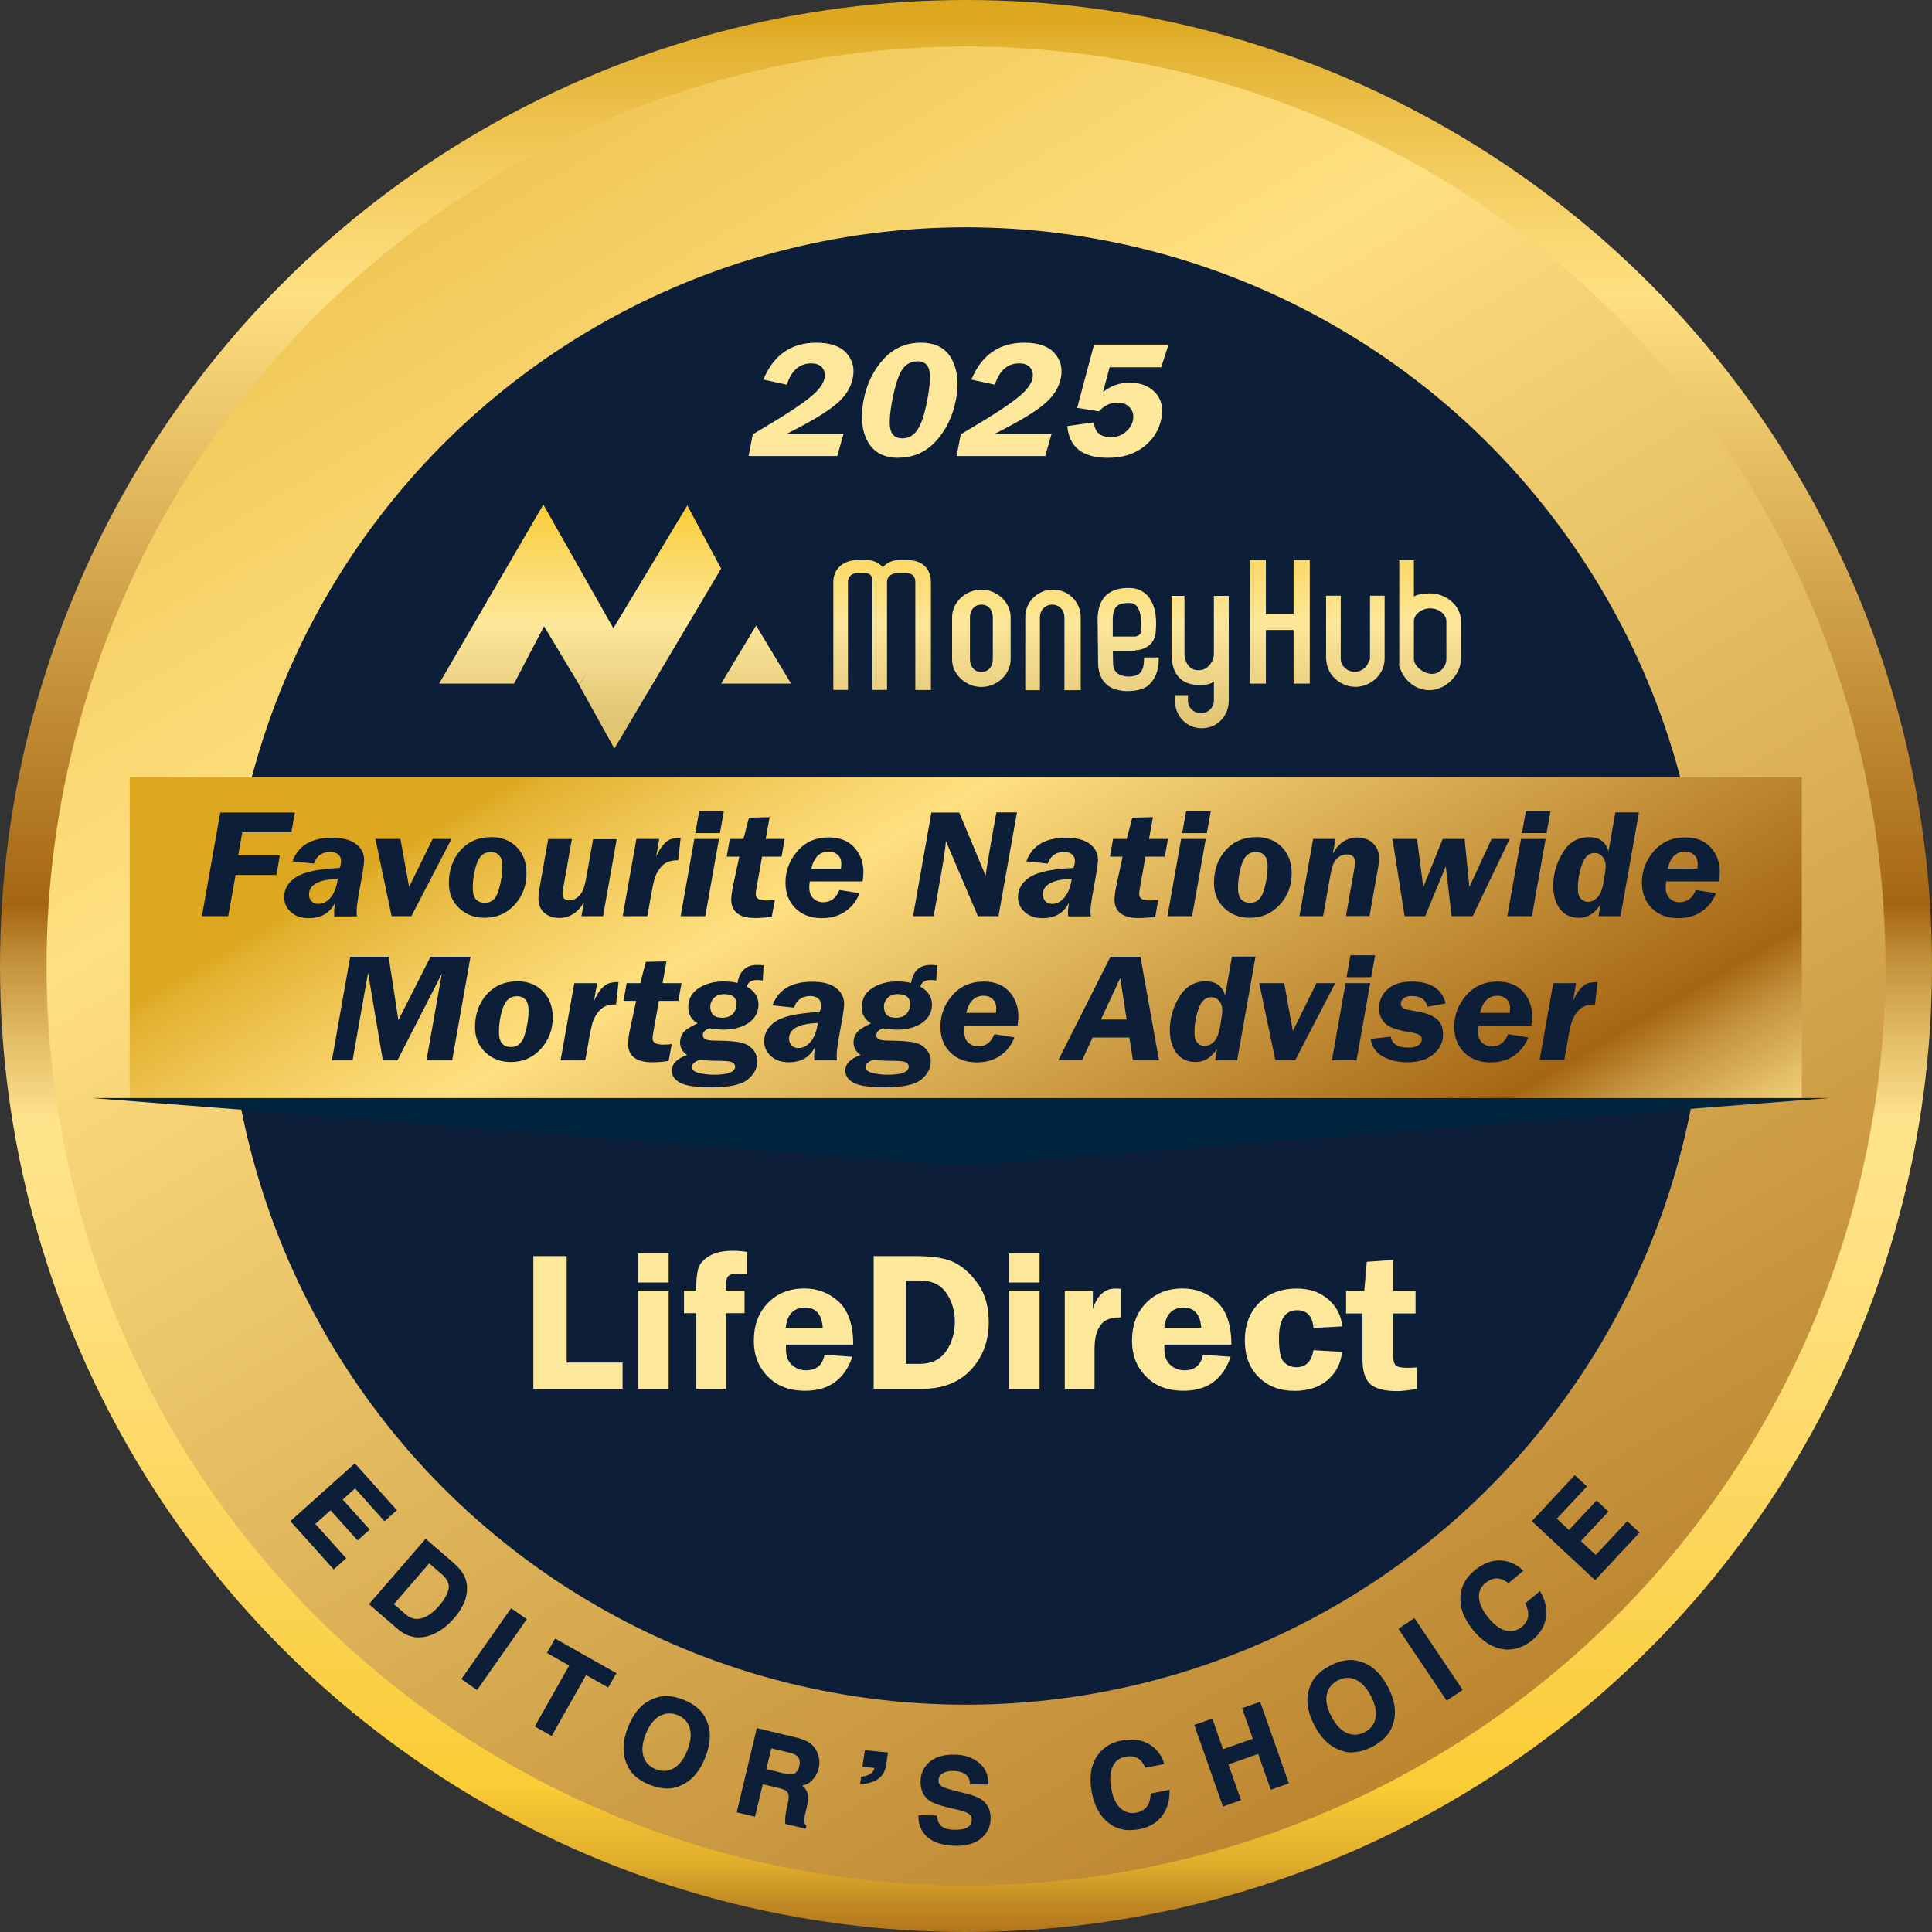 <?xml version="1.0" encoding="UTF-8"?>
<svg width="69px" height="69px" viewBox="0 0 69 69" version="1.1" xmlns="http://www.w3.org/2000/svg" xmlns:xlink="http://www.w3.org/1999/xlink">
    <rect x="0" y="0" width="69" height="69" fill="#333333" stroke="none"/>
    <title>award-moneyhub-fave-adviser-ld-mortgages-2025</title>
    <defs>
        <linearGradient x1="50%" y1="-0.462%" x2="50%" y2="100.154%" id="linearGradient-1">
            <stop stop-color="#DDA820" offset="2%"></stop>
            <stop stop-color="#E2B130" offset="3%"></stop>
            <stop stop-color="#F2CA5B" offset="9%"></stop>
            <stop stop-color="#FBDA76" offset="14%"></stop>
            <stop stop-color="#FFE081" offset="16%"></stop>
            <stop stop-color="#F8D779" offset="18%"></stop>
            <stop stop-color="#A56613" offset="47%"></stop>
            <stop stop-color="#C4923D" offset="50%"></stop>
            <stop stop-color="#E4BE68" offset="54%"></stop>
            <stop stop-color="#F7D983" offset="57%"></stop>
            <stop stop-color="#FFE48D" offset="58%"></stop>
            <stop stop-color="#FEE07E" offset="66%"></stop>
            <stop stop-color="#FCD559" offset="80%"></stop>
            <stop stop-color="#FACC35" offset="92%"></stop>
            <stop stop-color="#F3C332" offset="93%"></stop>
            <stop stop-color="#E0AD2C" offset="96%"></stop>
            <stop stop-color="#C18922" offset="98%"></stop>
            <stop stop-color="#AB6F1B" offset="100%"></stop>
        </linearGradient>
        <linearGradient x1="10.148%" y1="-17.626%" x2="179.58%" y2="269.903%" id="linearGradient-2">
            <stop stop-color="#DDA820" offset="2%"></stop>
            <stop stop-color="#E2B130" offset="3%"></stop>
            <stop stop-color="#F2CA5B" offset="9%"></stop>
            <stop stop-color="#FBDA76" offset="14%"></stop>
            <stop stop-color="#FFE081" offset="16%"></stop>
            <stop stop-color="#F8D779" offset="18%"></stop>
            <stop stop-color="#A56613" offset="47%"></stop>
            <stop stop-color="#C4923D" offset="50%"></stop>
            <stop stop-color="#E4BE68" offset="54%"></stop>
            <stop stop-color="#F7D983" offset="57%"></stop>
            <stop stop-color="#FFE48D" offset="58%"></stop>
            <stop stop-color="#FEE07E" offset="66%"></stop>
            <stop stop-color="#FCD559" offset="80%"></stop>
            <stop stop-color="#FACC35" offset="92%"></stop>
            <stop stop-color="#F3C332" offset="93%"></stop>
            <stop stop-color="#E0AD2C" offset="96%"></stop>
            <stop stop-color="#C18922" offset="98%"></stop>
            <stop stop-color="#AB6F1B" offset="100%"></stop>
        </linearGradient>
        <linearGradient x1="50%" y1="-190.831%" x2="50%" y2="219.927%" id="linearGradient-3">
            <stop stop-color="#FDF7C2" offset="0%"></stop>
            <stop stop-color="#FBE78D" offset="8%"></stop>
            <stop stop-color="#FAD34E" offset="19%"></stop>
            <stop stop-color="#FACC35" offset="24%"></stop>
            <stop stop-color="#FDE79A" offset="55%"></stop>
            <stop stop-color="#E1C575" offset="79%"></stop>
            <stop stop-color="#E3C56E" offset="83%"></stop>
            <stop stop-color="#EAC75C" offset="90%"></stop>
            <stop stop-color="#F6CB3D" offset="98%"></stop>
            <stop stop-color="#FACC35" offset="100%"></stop>
        </linearGradient>
        <linearGradient x1="49.903%" y1="-178.375%" x2="49.903%" y2="209.046%" id="linearGradient-4">
            <stop stop-color="#FDF7C2" offset="0%"></stop>
            <stop stop-color="#FBE78D" offset="8%"></stop>
            <stop stop-color="#FAD34E" offset="19%"></stop>
            <stop stop-color="#FACC35" offset="24%"></stop>
            <stop stop-color="#FDE79A" offset="55%"></stop>
            <stop stop-color="#E1C575" offset="79%"></stop>
            <stop stop-color="#E3C56E" offset="83%"></stop>
            <stop stop-color="#EAC75C" offset="90%"></stop>
            <stop stop-color="#F6CB3D" offset="98%"></stop>
            <stop stop-color="#FACC35" offset="100%"></stop>
        </linearGradient>
        <linearGradient x1="49.896%" y1="-144.924%" x2="49.896%" y2="156.963%" id="linearGradient-5">
            <stop stop-color="#FDF7C2" offset="0%"></stop>
            <stop stop-color="#FBE78D" offset="8%"></stop>
            <stop stop-color="#FAD34E" offset="19%"></stop>
            <stop stop-color="#FACC35" offset="24%"></stop>
            <stop stop-color="#FDE79A" offset="55%"></stop>
            <stop stop-color="#E1C575" offset="79%"></stop>
            <stop stop-color="#E3C56E" offset="83%"></stop>
            <stop stop-color="#EAC75C" offset="90%"></stop>
            <stop stop-color="#F6CB3D" offset="98%"></stop>
            <stop stop-color="#FACC35" offset="100%"></stop>
        </linearGradient>
        <linearGradient x1="50%" y1="-120.037%" x2="50%" y2="187.374%" id="linearGradient-6">
            <stop stop-color="#FDF7C2" offset="0%"></stop>
            <stop stop-color="#FBE78D" offset="8%"></stop>
            <stop stop-color="#FAD34E" offset="19%"></stop>
            <stop stop-color="#FACC35" offset="24%"></stop>
            <stop stop-color="#FDE79A" offset="55%"></stop>
            <stop stop-color="#E1C575" offset="79%"></stop>
            <stop stop-color="#E3C56E" offset="83%"></stop>
            <stop stop-color="#EAC75C" offset="90%"></stop>
            <stop stop-color="#F6CB3D" offset="98%"></stop>
            <stop stop-color="#FACC35" offset="100%"></stop>
        </linearGradient>
        <linearGradient x1="49.785%" y1="-184.734%" x2="49.785%" y2="212.899%" id="linearGradient-7">
            <stop stop-color="#FDF7C2" offset="0%"></stop>
            <stop stop-color="#FBE78D" offset="8%"></stop>
            <stop stop-color="#FAD34E" offset="19%"></stop>
            <stop stop-color="#FACC35" offset="24%"></stop>
            <stop stop-color="#FDE79A" offset="55%"></stop>
            <stop stop-color="#E1C575" offset="79%"></stop>
            <stop stop-color="#E3C56E" offset="83%"></stop>
            <stop stop-color="#EAC75C" offset="90%"></stop>
            <stop stop-color="#F6CB3D" offset="98%"></stop>
            <stop stop-color="#FACC35" offset="100%"></stop>
        </linearGradient>
        <linearGradient x1="49.901%" y1="-126.275%" x2="49.901%" y2="197.113%" id="linearGradient-8">
            <stop stop-color="#FDF7C2" offset="0%"></stop>
            <stop stop-color="#FBE78D" offset="8%"></stop>
            <stop stop-color="#FAD34E" offset="19%"></stop>
            <stop stop-color="#FACC35" offset="24%"></stop>
            <stop stop-color="#FDE79A" offset="55%"></stop>
            <stop stop-color="#E1C575" offset="79%"></stop>
            <stop stop-color="#E3C56E" offset="83%"></stop>
            <stop stop-color="#EAC75C" offset="90%"></stop>
            <stop stop-color="#F6CB3D" offset="98%"></stop>
            <stop stop-color="#FACC35" offset="100%"></stop>
        </linearGradient>
        <linearGradient x1="50%" y1="-210.444%" x2="50%" y2="228.198%" id="linearGradient-9">
            <stop stop-color="#FDF7C2" offset="0%"></stop>
            <stop stop-color="#FBE78D" offset="8%"></stop>
            <stop stop-color="#FAD34E" offset="19%"></stop>
            <stop stop-color="#FACC35" offset="24%"></stop>
            <stop stop-color="#FDE79A" offset="55%"></stop>
            <stop stop-color="#E1C575" offset="79%"></stop>
            <stop stop-color="#E3C56E" offset="83%"></stop>
            <stop stop-color="#EAC75C" offset="90%"></stop>
            <stop stop-color="#F6CB3D" offset="98%"></stop>
            <stop stop-color="#FACC35" offset="100%"></stop>
        </linearGradient>
        <linearGradient x1="50.096%" y1="-120.128%" x2="50.096%" y2="187.283%" id="linearGradient-10">
            <stop stop-color="#FDF7C2" offset="0%"></stop>
            <stop stop-color="#FBE78D" offset="8%"></stop>
            <stop stop-color="#FAD34E" offset="19%"></stop>
            <stop stop-color="#FACC35" offset="24%"></stop>
            <stop stop-color="#FDE79A" offset="55%"></stop>
            <stop stop-color="#E1C575" offset="79%"></stop>
            <stop stop-color="#E3C56E" offset="83%"></stop>
            <stop stop-color="#EAC75C" offset="90%"></stop>
            <stop stop-color="#F6CB3D" offset="98%"></stop>
            <stop stop-color="#FACC35" offset="100%"></stop>
        </linearGradient>
        <linearGradient x1="49.966%" y1="-55.878%" x2="49.966%" y2="166.05%" id="linearGradient-11">
            <stop stop-color="#FDF7C2" offset="0%"></stop>
            <stop stop-color="#FBE78D" offset="8%"></stop>
            <stop stop-color="#FAD34E" offset="19%"></stop>
            <stop stop-color="#FACC35" offset="24%"></stop>
            <stop stop-color="#FDE79A" offset="55%"></stop>
            <stop stop-color="#E1C575" offset="79%"></stop>
            <stop stop-color="#E3C56E" offset="83%"></stop>
            <stop stop-color="#EAC75C" offset="90%"></stop>
            <stop stop-color="#F6CB3D" offset="98%"></stop>
            <stop stop-color="#FACC35" offset="100%"></stop>
        </linearGradient>
        <linearGradient x1="50%" y1="-381.762%" x2="50%" y2="306.762%" id="linearGradient-12">
            <stop stop-color="#FDF7C2" offset="0%"></stop>
            <stop stop-color="#FBE78D" offset="8%"></stop>
            <stop stop-color="#FAD34E" offset="19%"></stop>
            <stop stop-color="#FACC35" offset="24%"></stop>
            <stop stop-color="#FDE79A" offset="55%"></stop>
            <stop stop-color="#E1C575" offset="79%"></stop>
            <stop stop-color="#E3C56E" offset="83%"></stop>
            <stop stop-color="#EAC75C" offset="90%"></stop>
            <stop stop-color="#F6CB3D" offset="98%"></stop>
            <stop stop-color="#FACC35" offset="100%"></stop>
        </linearGradient>
        <linearGradient x1="50.042%" y1="-41.732%" x2="50.042%" y2="122.652%" id="linearGradient-13">
            <stop stop-color="#FDF7C2" offset="0%"></stop>
            <stop stop-color="#FBE78D" offset="8%"></stop>
            <stop stop-color="#FAD34E" offset="19%"></stop>
            <stop stop-color="#FACC35" offset="24%"></stop>
            <stop stop-color="#FDE79A" offset="55%"></stop>
            <stop stop-color="#E1C575" offset="79%"></stop>
            <stop stop-color="#E3C56E" offset="83%"></stop>
            <stop stop-color="#EAC75C" offset="90%"></stop>
            <stop stop-color="#F6CB3D" offset="98%"></stop>
            <stop stop-color="#FACC35" offset="100%"></stop>
        </linearGradient>
        <linearGradient x1="7.785%" y1="36.164%" x2="190.222%" y2="95.959%" id="linearGradient-14">
            <stop stop-color="#DDA820" offset="2%"></stop>
            <stop stop-color="#E2B130" offset="3%"></stop>
            <stop stop-color="#F2CA5B" offset="9%"></stop>
            <stop stop-color="#FBDA76" offset="14%"></stop>
            <stop stop-color="#FFE081" offset="16%"></stop>
            <stop stop-color="#F8D779" offset="18%"></stop>
            <stop stop-color="#A56613" offset="47%"></stop>
            <stop stop-color="#C4923D" offset="50%"></stop>
            <stop stop-color="#E4BE68" offset="54%"></stop>
            <stop stop-color="#F7D983" offset="57%"></stop>
            <stop stop-color="#FFE48D" offset="58%"></stop>
            <stop stop-color="#FEE07E" offset="66%"></stop>
            <stop stop-color="#FCD559" offset="80%"></stop>
            <stop stop-color="#FACC35" offset="92%"></stop>
            <stop stop-color="#F3C332" offset="93%"></stop>
            <stop stop-color="#E0AD2C" offset="96%"></stop>
            <stop stop-color="#C18922" offset="98%"></stop>
            <stop stop-color="#AB6F1B" offset="100%"></stop>
        </linearGradient>
    </defs>
    <g id="Page-1" stroke="none" stroke-width="1" fill="none" fill-rule="evenodd">
        <g id="LDS-6934-Mortgages-Landing-Page-V2-(desktop-w1680)" transform="translate(-409, -466)" fill-rule="nonzero">
            <g id="award-moneyhub-fave-adviser-ld-mortgages-2025" transform="translate(409, 466)">
                <g id="Group">
                    <circle id="Oval" fill="url(#linearGradient-1)" cx="34.5" cy="34.5" r="34.5"></circle>
                    <ellipse id="Oval" fill="url(#linearGradient-2)" cx="34.5" cy="34.5" rx="32.838" ry="32.839"></ellipse>
                    <ellipse id="Oval" fill="#0D1E38" cx="34.5" cy="34.5" rx="26.383" ry="26.382"></ellipse>
                </g>
                <g id="Group" transform="translate(15.682, 18.021)">
                    <g transform="translate(14.08, 1.98)">
                        <path d="M5.287,1.058 C4.734,1.058 4.241,1.5 4.241,2.043 L4.241,3.547 C4.241,4.091 4.734,4.533 5.287,4.533 C5.839,4.533 6.332,4.091 6.332,3.547 L6.332,2.043 C6.332,1.5 5.839,1.058 5.287,1.058 Z M5.287,3.998 C5.028,3.998 4.879,3.794 4.879,3.547 L4.879,2.043 C4.879,1.797 5.028,1.593 5.287,1.593 C5.546,1.593 5.695,1.793 5.695,2.043 L5.695,3.547 C5.695,3.794 5.546,3.998 5.287,3.998 Z" id="Shape" fill="url(#linearGradient-3)"></path>
                        <path d="M11.092,3.594 C11.092,3.836 11.016,3.985 10.926,4.057 C10.761,4.197 10.319,4.21 10.115,4.019 C9.996,3.908 9.991,3.73 9.991,3.7 L9.983,3.25 L10.773,3.25 C10.773,3.25 10.79,3.22 10.803,3.22 C10.897,3.22 11.139,3.186 11.322,3.008 C11.415,2.919 11.521,2.749 11.517,2.485 C11.53,2.354 11.585,1.682 11.232,1.283 C11.071,1.1 10.841,0.998 10.574,0.998 C10.306,0.998 9.439,0.998 9.439,2.128 L9.456,3.67 C9.456,3.717 9.443,4.151 9.745,4.431 C9.919,4.592 10.119,4.643 10.353,4.677 C10.361,4.677 11.007,4.741 11.3,4.431 C11.534,4.185 11.619,3.883 11.619,3.59 L11.619,3.479 L11.096,3.479 L11.096,3.59 L11.092,3.594 Z M10.574,1.534 C10.688,1.534 10.769,1.568 10.833,1.64 C11.011,1.839 11.003,2.294 10.986,2.438 L10.986,2.468 C10.986,2.468 10.986,2.494 10.986,2.494 C10.986,2.574 10.969,2.634 10.952,2.651 C10.905,2.698 10.816,2.732 10.79,2.732 L9.979,2.732 L9.979,2.162 C9.974,1.636 10.174,1.534 10.574,1.534 L10.574,1.534 Z" id="Shape" fill="url(#linearGradient-4)"></path>
                        <path d="M14.114,1.279 L13.591,1.279 L13.591,3.348 C13.591,3.632 13.357,3.934 13.077,3.934 L13.004,3.934 C12.72,3.934 12.541,3.632 12.541,3.348 L12.541,1.279 L12.078,1.279 L12.078,3.348 C12.078,4.125 12.473,4.461 13.051,4.461 L13.166,4.461 C13.336,4.465 13.472,4.422 13.591,4.346 L13.591,5.021 C13.591,5.268 13.383,5.472 13.128,5.472 C12.873,5.472 12.664,5.272 12.664,5.021 L12.664,4.826 L12.201,4.826 L12.201,5.021 C12.201,5.565 12.605,6.007 13.162,6.007 C13.718,6.007 14.122,5.565 14.122,5.021 L14.122,3.518 C14.122,3.492 14.122,3.467 14.122,3.441 C14.122,3.411 14.122,3.382 14.122,3.356 L14.122,1.287 L14.114,1.279 Z" id="Path" fill="url(#linearGradient-5)"></path>
                        <path d="M2.669,0 L2.337,0 C2.125,0 1.921,0.089 1.768,0.251 C1.615,0.089 1.411,0 1.198,0 L0.867,0 C0.433,0 0,0.251 0,0.786 L0,4.639 L0.523,4.639 L0.523,0.786 C0.523,0.557 0.714,0.463 0.867,0.463 L1.058,0.463 C1.305,0.463 1.394,0.527 1.394,0.786 L1.394,4.639 L1.917,4.639 L1.917,0.786 C1.917,0.557 2.129,0.467 2.286,0.467 C2.286,0.467 2.554,0.463 2.567,0.463 C2.754,0.463 2.928,0.527 2.928,0.79 L2.928,4.643 L3.485,4.643 L3.485,0.79 C3.485,0.272 3.128,0.004 2.669,0.004 L2.669,0 Z M2.337,0.055 C2.312,0.055 2.286,0.055 2.265,0.059 C2.291,0.059 2.312,0.055 2.337,0.055 Z M1.271,0.059 C1.245,0.059 1.224,0.055 1.198,0.055 C1.224,0.055 1.249,0.055 1.271,0.059 Z" id="Shape" fill="url(#linearGradient-6)"></path>
                        <path d="M7.841,1.058 C7.288,1.058 6.855,1.5 6.855,2.043 L6.855,4.648 L7.378,4.648 L7.378,2.043 C7.378,1.797 7.556,1.593 7.815,1.593 C8.075,1.593 8.253,1.793 8.253,2.043 L8.253,4.648 L8.835,4.648 L8.835,2.043 C8.835,1.5 8.402,1.058 7.849,1.058 L7.841,1.058 Z" id="Path" fill="url(#linearGradient-7)"></path>
                    </g>
                    <g transform="translate(28.95, 1.98)">
                        <polygon id="Path" fill="url(#linearGradient-8)" points="1.568 0.055 1.568 1.916 0.578 1.916 0.578 0 0 0 0 0.055 0 4.414 0.336 4.414 0.578 4.414 0.578 2.498 1.568 2.498 1.568 4.414 1.938 4.414 2.146 4.414 2.146 0 1.568 0"></polygon>
                        <path d="M4.297,1.389 L4.297,3.526 C4.297,3.56 4.25,3.59 4.246,3.62 C4.203,3.832 3.978,3.993 3.753,3.993 C3.493,3.993 3.251,3.785 3.251,3.526 L3.251,1.274 L2.728,1.274 L2.728,3.526 C2.728,3.56 2.737,3.59 2.741,3.624 C2.788,4.134 3.26,4.529 3.778,4.529 C4.331,4.529 4.819,4.078 4.819,3.526 L4.819,1.274 L4.297,1.274 L4.297,1.385 L4.297,1.389 Z" id="Path" fill="url(#linearGradient-9)"></path>
                        <path d="M6.438,1.19 C6.243,1.19 5.865,1.24 5.865,1.325 L5.865,0.004 L5.342,0.004 L5.342,3.717 L5.325,3.717 C5.465,4.299 5.928,4.648 6.417,4.648 L6.417,4.648 C7.038,4.648 7.548,4.049 7.548,3.535 L7.548,2.188 C7.548,1.64 7.029,1.19 6.438,1.19 L6.438,1.19 Z M5.865,3.535 L5.865,2.188 C5.865,1.933 6.149,1.725 6.447,1.725 C6.744,1.725 7.025,1.933 7.025,2.188 L7.025,3.535 C7.025,3.794 6.804,4.066 6.511,4.066 C6.217,4.066 5.865,3.794 5.865,3.535 L5.865,3.535 Z" id="Shape" fill="url(#linearGradient-10)"></path>
                    </g>
                    <polygon id="Path" fill="url(#linearGradient-11)" points="0 6.394 2.677 6.394 3.748 4.346 5.002 6.432 6.26 4.482 3.723 0"></polygon>
                    <polygon id="Path" fill="url(#linearGradient-12)" points="11.322 4.32 10.072 6.394 12.571 6.394"></polygon>
                    <polygon id="Path" fill="url(#linearGradient-13)" points="8.865 0.03 10.072 2.286 6.26 8.713 5.002 6.445"></polygon>
                </g>
                <rect id="Rectangle" fill="url(#linearGradient-14)" x="4.632" y="27.758" width="59.718" height="11.534"></rect>
                <polygon id="Path" fill="#00243E" points="34.305 41.633 3.277 39.216 65.332 39.216"></polygon>
                <g id="Group" transform="translate(10.37, 52.262)" fill="#0D1E38">
                    <g>
                        <polygon id="Path" points="3.366 2.031 2.316 0.858 1.836 1.287 2.801 2.362 2.41 2.715 1.445 1.64 0.863 2.162 1.963 3.39 1.555 3.755 0.038 2.065 2.303 0.038 3.77 1.674 3.37 2.031"></polygon>
                        <path d="M1.551,3.794 L1.534,3.772 L0,2.065 L2.303,0 L3.804,1.674 L3.362,2.069 L2.312,0.896 L1.87,1.291 L2.835,2.366 L2.401,2.753 L1.436,1.678 L0.892,2.162 L1.993,3.39 L1.547,3.789 L1.551,3.794 Z M0.076,2.069 L1.555,3.717 L1.921,3.39 L0.82,2.162 L1.441,1.606 L2.405,2.681 L2.758,2.366 L1.793,1.291 L2.316,0.824 L3.366,1.997 L3.727,1.674 L2.299,0.081 L0.076,2.073 L0.076,2.069 Z" id="Shape"></path>
                    </g>
                    <g transform="translate(2.809, 2.693)" id="Shape">
                        <path d="M3.332,1.257 C3.447,1.449 3.493,1.661 3.472,1.886 C3.455,2.069 3.4,2.239 3.315,2.4 C3.23,2.562 3.132,2.698 3.03,2.817 C2.767,3.122 2.482,3.326 2.172,3.433 C1.759,3.573 1.377,3.496 1.028,3.195 L0.038,2.337 L2.027,0.042 L3.017,0.901 C3.158,1.028 3.264,1.147 3.332,1.257 L3.332,1.257 Z M2.15,0.841 L0.85,2.341 L1.292,2.723 C1.517,2.919 1.772,2.944 2.057,2.8 C2.21,2.719 2.363,2.596 2.512,2.426 C2.716,2.192 2.835,1.98 2.869,1.793 C2.903,1.606 2.813,1.415 2.592,1.228 L2.15,0.845 L2.15,0.841 Z"></path>
                        <path d="M1.785,3.526 C1.513,3.526 1.254,3.42 1.011,3.212 L0,2.337 L0.017,2.315 L2.023,0 L3.034,0.875 C3.175,1.003 3.285,1.126 3.353,1.24 L3.353,1.24 C3.472,1.436 3.519,1.653 3.498,1.886 C3.476,2.073 3.425,2.247 3.336,2.409 C3.251,2.566 3.153,2.71 3.047,2.829 C2.779,3.135 2.49,3.348 2.18,3.454 C2.044,3.501 1.912,3.522 1.785,3.522 L1.785,3.526 Z M0.076,2.332 L1.045,3.173 C1.385,3.467 1.759,3.543 2.159,3.407 C2.461,3.305 2.745,3.097 3.005,2.8 C3.107,2.681 3.204,2.54 3.285,2.388 C3.37,2.235 3.421,2.065 3.438,1.886 C3.459,1.665 3.413,1.457 3.302,1.274 L3.302,1.274 C3.234,1.164 3.132,1.045 2.996,0.922 L2.027,0.081 L0.072,2.337 L0.076,2.332 Z M1.713,2.919 C1.555,2.919 1.411,2.859 1.275,2.744 L0.812,2.345 L2.146,0.807 L2.609,1.207 C2.835,1.402 2.928,1.602 2.894,1.797 C2.86,1.988 2.737,2.205 2.533,2.443 C2.384,2.613 2.231,2.74 2.074,2.825 C1.951,2.889 1.832,2.923 1.717,2.923 L1.713,2.919 Z M0.888,2.337 L1.313,2.702 C1.534,2.893 1.772,2.914 2.048,2.774 C2.201,2.698 2.35,2.57 2.495,2.405 C2.694,2.175 2.809,1.967 2.843,1.784 C2.877,1.606 2.788,1.423 2.575,1.245 L2.15,0.879 L0.888,2.337 L0.888,2.337 Z"></path>
                    </g>
                    <g transform="translate(6.107, 5.174)">
                        <polygon id="Path" points="0.557 2.889 0.038 2.528 1.781 0.042 2.299 0.404"></polygon>
                        <path d="M0.561,2.923 L0,2.532 L1.776,0 L2.337,0.391 L0.561,2.923 Z M0.076,2.519 L0.548,2.851 L2.261,0.408 L1.789,0.076 L0.076,2.519 Z" id="Shape"></path>
                    </g>
                    <g transform="translate(8.729, 6.258)">
                        <polygon id="Path" points="2.881 1.249 2.618 1.716 1.827 1.27 0.599 3.445 0.042 3.131 1.271 0.956 0.476 0.506 0.739 0.038 2.881 1.249"></polygon>
                        <path d="M0.603,3.479 L0,3.139 L1.228,0.964 L0.433,0.514 L0.727,0 L2.915,1.236 L2.622,1.75 L1.832,1.304 L0.603,3.479 L0.603,3.479 Z M0.072,3.118 L0.582,3.407 L1.81,1.232 L2.601,1.678 L2.839,1.257 L0.744,0.072 L0.506,0.493 L1.3,0.943 L0.072,3.118 L0.072,3.118 Z" id="Shape"></path>
                    </g>
                    <g transform="translate(11.9, 8.314)" id="Shape">
                        <path d="M2.001,3.182 C1.699,3.318 1.347,3.305 0.943,3.143 C0.539,2.982 0.276,2.748 0.148,2.447 C-0.03,2.064 -0.018,1.618 0.182,1.113 C0.39,0.595 0.688,0.263 1.075,0.119 C1.376,-0.017 1.729,-0.004 2.133,0.157 C2.537,0.318 2.8,0.552 2.928,0.854 C3.11,1.228 3.097,1.669 2.889,2.188 C2.685,2.693 2.392,3.025 1.997,3.182 L2.001,3.182 Z M1.801,2.604 C2.005,2.485 2.175,2.268 2.299,1.95 C2.426,1.635 2.456,1.359 2.384,1.134 C2.316,0.905 2.163,0.747 1.929,0.654 C1.695,0.561 1.474,0.573 1.266,0.688 C1.058,0.803 0.892,1.024 0.764,1.338 C0.637,1.657 0.611,1.928 0.679,2.158 C0.752,2.387 0.9,2.544 1.134,2.638 C1.368,2.731 1.589,2.719 1.793,2.6 L1.801,2.604 Z"></path>
                        <path d="M1.559,3.301 C1.368,3.301 1.16,3.258 0.934,3.169 C0.526,3.008 0.254,2.765 0.127,2.455 C-0.052,2.069 -0.043,1.61 0.161,1.1 C0.369,0.578 0.675,0.238 1.07,0.093 C1.376,-0.043 1.738,-0.03 2.146,0.131 C2.554,0.293 2.826,0.535 2.953,0.845 C3.136,1.223 3.123,1.678 2.915,2.2 C2.711,2.71 2.405,3.05 2.01,3.207 C1.869,3.271 1.716,3.301 1.555,3.301 L1.559,3.301 Z M1.521,0.051 C1.368,0.051 1.223,0.08 1.087,0.14 C0.705,0.28 0.412,0.612 0.208,1.117 C0.008,1.614 -0.005,2.056 0.174,2.43 C0.297,2.727 0.56,2.957 0.951,3.114 C1.347,3.271 1.695,3.284 1.988,3.152 L1.988,3.152 C2.371,2.999 2.668,2.672 2.864,2.175 C3.068,1.669 3.08,1.228 2.902,0.862 C2.779,0.565 2.515,0.335 2.124,0.178 C1.908,0.093 1.708,0.051 1.521,0.051 Z M1.444,2.731 C1.342,2.731 1.24,2.71 1.134,2.668 C0.892,2.57 0.735,2.404 0.662,2.171 C0.59,1.937 0.62,1.657 0.747,1.334 C0.875,1.011 1.049,0.79 1.262,0.667 C1.474,0.548 1.708,0.535 1.946,0.628 C2.188,0.726 2.345,0.892 2.413,1.126 C2.481,1.359 2.452,1.64 2.324,1.958 C2.197,2.281 2.022,2.506 1.814,2.625 L1.814,2.625 C1.695,2.693 1.572,2.727 1.444,2.727 L1.444,2.731 Z M1.631,0.62 C1.512,0.62 1.398,0.65 1.283,0.713 C1.083,0.828 0.917,1.041 0.794,1.351 C0.671,1.661 0.641,1.928 0.709,2.149 C0.777,2.366 0.926,2.523 1.151,2.612 C1.376,2.702 1.589,2.689 1.789,2.578 L1.789,2.578 C1.988,2.464 2.154,2.251 2.277,1.937 C2.401,1.627 2.43,1.359 2.362,1.138 C2.299,0.922 2.15,0.764 1.925,0.675 C1.827,0.637 1.729,0.616 1.631,0.616 L1.631,0.62 Z"></path>
                    </g>
                    <g transform="translate(15.941, 9.457)" id="Shape">
                        <path d="M2.597,0.561 C2.694,0.633 2.771,0.722 2.826,0.833 C2.873,0.922 2.903,1.015 2.915,1.117 C2.928,1.215 2.924,1.325 2.894,1.44 C2.86,1.58 2.792,1.712 2.69,1.827 C2.588,1.941 2.448,2.014 2.269,2.031 C2.393,2.12 2.469,2.218 2.503,2.332 C2.537,2.447 2.529,2.608 2.478,2.817 L2.431,3.016 C2.397,3.152 2.384,3.246 2.38,3.297 C2.38,3.377 2.401,3.441 2.452,3.492 L2.435,3.564 L1.755,3.403 C1.755,3.335 1.755,3.275 1.755,3.233 C1.755,3.148 1.772,3.059 1.789,2.974 L1.849,2.698 C1.891,2.511 1.887,2.375 1.84,2.298 C1.793,2.222 1.683,2.162 1.509,2.12 L0.905,1.975 L0.629,3.135 L0.025,2.991 L0.731,0.038 L2.146,0.374 C2.346,0.425 2.495,0.489 2.597,0.561 L2.597,0.561 Z M1.215,0.692 L1.028,1.487 L1.691,1.644 C1.823,1.674 1.925,1.682 2.002,1.665 C2.133,1.636 2.218,1.538 2.257,1.372 C2.299,1.194 2.269,1.058 2.172,0.973 C2.116,0.922 2.027,0.884 1.9,0.854 L1.22,0.692 L1.215,0.692 Z"></path>
                        <path d="M2.461,3.594 L1.734,3.42 L1.734,3.399 C1.734,3.326 1.73,3.271 1.734,3.229 C1.734,3.139 1.751,3.05 1.768,2.961 L1.827,2.685 C1.87,2.502 1.866,2.375 1.823,2.307 C1.781,2.235 1.674,2.179 1.509,2.141 L0.931,2.005 L0.654,3.165 L0,3.008 L0.718,0 L2.159,0.344 C2.363,0.395 2.516,0.463 2.618,0.535 L2.618,0.535 C2.72,0.612 2.796,0.705 2.852,0.816 C2.898,0.909 2.928,1.007 2.945,1.109 C2.962,1.211 2.954,1.325 2.924,1.444 C2.89,1.589 2.818,1.725 2.711,1.844 C2.618,1.954 2.49,2.022 2.337,2.048 C2.435,2.128 2.499,2.222 2.529,2.324 C2.563,2.443 2.554,2.608 2.503,2.821 L2.456,3.021 C2.427,3.152 2.41,3.246 2.41,3.292 C2.41,3.365 2.431,3.424 2.478,3.467 L2.49,3.479 L2.465,3.594 L2.461,3.594 Z M1.785,3.377 L2.422,3.53 L2.431,3.496 C2.38,3.441 2.359,3.373 2.359,3.292 C2.359,3.241 2.376,3.148 2.41,3.008 L2.456,2.808 C2.503,2.608 2.512,2.447 2.482,2.341 C2.452,2.235 2.376,2.137 2.257,2.052 L2.197,2.009 L2.269,2.001 C2.439,1.984 2.571,1.92 2.673,1.806 C2.771,1.691 2.839,1.563 2.873,1.427 C2.898,1.317 2.907,1.211 2.89,1.113 C2.877,1.015 2.847,0.922 2.805,0.837 C2.754,0.731 2.677,0.646 2.584,0.574 L2.584,0.574 C2.49,0.501 2.342,0.442 2.146,0.391 L0.756,0.059 L0.064,2.961 L0.616,3.093 L0.892,1.933 L1.521,2.082 C1.704,2.124 1.815,2.188 1.866,2.273 C1.917,2.358 1.921,2.494 1.878,2.693 L1.819,2.97 C1.802,3.054 1.789,3.139 1.785,3.224 C1.785,3.263 1.785,3.309 1.785,3.369 L1.785,3.377 Z M1.917,1.704 C1.853,1.704 1.776,1.695 1.687,1.67 L0.994,1.504 L1.194,0.658 L1.904,0.828 C2.036,0.858 2.129,0.901 2.189,0.956 C2.295,1.049 2.325,1.194 2.282,1.385 C2.24,1.559 2.146,1.665 2.006,1.695 C1.98,1.699 1.946,1.704 1.912,1.704 L1.917,1.704 Z M1.062,1.466 L1.7,1.619 C1.827,1.648 1.925,1.657 1.997,1.64 C2.116,1.614 2.193,1.525 2.231,1.368 C2.274,1.198 2.248,1.075 2.155,0.994 C2.104,0.947 2.014,0.909 1.891,0.879 L1.237,0.722 L1.058,1.466 L1.062,1.466 Z"></path>
                    </g>
                    <g transform="translate(20.344, 10.247)">
                        <path d="M0.07,0.964 C0.257,0.939 0.39,0.879 0.471,0.786 C0.513,0.731 0.54,0.671 0.545,0.607 L0.118,0.565 L0.203,0.025 L0.963,0.102 L0.893,0.535 C0.861,0.739 0.77,0.896 0.62,1.003 C0.471,1.109 0.278,1.168 0.037,1.181 L0.07,0.964 L0.07,0.964 Z" id="Path"></path>
                        <path d="M0,1.211 L0.043,0.943 L0.07,0.943 C0.246,0.918 0.374,0.862 0.449,0.773 C0.487,0.731 0.508,0.684 0.513,0.633 L0.086,0.591 L0.176,0 L1,0.081 L0.93,0.54 C0.898,0.752 0.802,0.913 0.647,1.024 C0.492,1.134 0.289,1.194 0.043,1.207 L0,1.207 L0,1.211 Z M0.102,0.99 L0.075,1.151 C0.289,1.134 0.465,1.079 0.599,0.986 C0.743,0.884 0.829,0.735 0.861,0.535 L0.925,0.132 L0.235,0.064 L0.16,0.548 L0.588,0.591 L0.588,0.616 C0.583,0.684 0.556,0.748 0.508,0.807 C0.422,0.905 0.289,0.964 0.107,0.994 L0.102,0.99 Z" id="Shape"></path>
                    </g>
                    <g transform="translate(22.43, 10.403)">
                        <path d="M0.638,2.197 C0.655,2.337 0.693,2.439 0.748,2.511 C0.85,2.639 1.029,2.702 1.284,2.711 C1.437,2.711 1.56,2.698 1.658,2.668 C1.84,2.609 1.934,2.494 1.934,2.32 C1.934,2.218 1.891,2.142 1.806,2.086 C1.717,2.031 1.577,1.98 1.386,1.938 L1.058,1.861 C0.735,1.785 0.514,1.704 0.395,1.615 C0.191,1.47 0.094,1.25 0.102,0.952 C0.106,0.68 0.213,0.455 0.417,0.281 C0.621,0.107 0.918,0.022 1.305,0.026 C1.628,0.03 1.904,0.124 2.129,0.298 C2.355,0.472 2.469,0.719 2.474,1.041 L1.862,1.029 C1.853,0.846 1.777,0.714 1.624,0.634 C1.522,0.583 1.398,0.553 1.245,0.549 C1.08,0.549 0.944,0.574 0.842,0.638 C0.74,0.702 0.689,0.795 0.684,0.91 C0.684,1.02 0.731,1.101 0.829,1.156 C0.893,1.194 1.024,1.237 1.228,1.288 L1.76,1.424 C1.993,1.483 2.168,1.56 2.282,1.653 C2.461,1.798 2.546,2.006 2.542,2.278 C2.537,2.554 2.423,2.783 2.206,2.962 C1.989,3.14 1.683,3.225 1.292,3.221 C0.893,3.212 0.578,3.119 0.353,2.932 C0.128,2.745 0.017,2.499 0.021,2.18 L0.629,2.193 L0.638,2.197 Z" id="Path"></path>
                        <path d="M1.343,3.255 C1.343,3.255 1.313,3.255 1.296,3.255 C0.893,3.246 0.57,3.149 0.34,2.962 C0.111,2.77 -0.004,2.511 0,2.188 L0,2.163 C0,2.163 0.659,2.176 0.659,2.176 L0.659,2.197 C0.68,2.329 0.714,2.431 0.765,2.499 C0.863,2.617 1.037,2.681 1.284,2.685 C1.432,2.685 1.556,2.673 1.649,2.643 C1.819,2.588 1.904,2.482 1.908,2.32 C1.908,2.231 1.87,2.159 1.794,2.108 C1.709,2.052 1.573,2.006 1.381,1.963 L1.054,1.887 C0.727,1.806 0.506,1.725 0.383,1.636 C0.174,1.487 0.072,1.258 0.077,0.952 C0.081,0.672 0.191,0.442 0.4,0.26 C0.608,0.081 0.91,-0.008 1.305,0.001 C1.632,0.005 1.917,0.098 2.146,0.277 C2.376,0.455 2.499,0.714 2.503,1.041 L2.503,1.071 C2.503,1.071 1.84,1.058 1.84,1.058 L1.84,1.033 C1.832,0.859 1.76,0.736 1.615,0.663 C1.517,0.612 1.394,0.587 1.25,0.583 C1.088,0.583 0.956,0.608 0.863,0.672 C0.769,0.731 0.723,0.812 0.718,0.922 C0.718,1.02 0.761,1.092 0.85,1.143 C0.91,1.177 1.041,1.224 1.245,1.275 L1.777,1.411 C2.01,1.47 2.189,1.551 2.308,1.645 C2.491,1.798 2.584,2.014 2.58,2.29 C2.576,2.575 2.457,2.813 2.236,2.996 C2.023,3.17 1.726,3.259 1.347,3.259 L1.343,3.255 Z M0.06,2.214 C0.06,2.507 0.17,2.745 0.378,2.915 C0.599,3.093 0.91,3.191 1.301,3.199 C1.318,3.199 1.33,3.199 1.343,3.199 C1.704,3.199 1.993,3.115 2.197,2.949 C2.41,2.775 2.516,2.554 2.525,2.286 C2.529,2.027 2.444,1.823 2.274,1.683 C2.163,1.594 1.989,1.517 1.764,1.458 L1.233,1.322 C1.024,1.271 0.888,1.224 0.825,1.186 C0.718,1.126 0.667,1.037 0.667,0.918 C0.667,0.791 0.727,0.693 0.833,0.621 C0.939,0.553 1.08,0.523 1.25,0.527 C1.403,0.527 1.534,0.561 1.636,0.612 C1.789,0.693 1.874,0.825 1.887,1.003 L2.444,1.012 C2.431,0.71 2.321,0.476 2.108,0.315 C1.887,0.145 1.615,0.056 1.301,0.052 C0.918,0.043 0.629,0.128 0.429,0.298 C0.234,0.468 0.132,0.689 0.123,0.952 C0.119,1.241 0.213,1.453 0.408,1.594 C0.523,1.679 0.744,1.759 1.063,1.836 L1.39,1.912 C1.585,1.959 1.726,2.01 1.819,2.065 C1.917,2.129 1.964,2.214 1.959,2.324 C1.959,2.507 1.857,2.634 1.662,2.698 C1.564,2.732 1.437,2.745 1.279,2.741 C1.016,2.736 0.829,2.664 0.723,2.533 C0.667,2.465 0.629,2.363 0.608,2.231 L0.051,2.222 L0.06,2.214 Z" id="Shape"></path>
                    </g>
                    <g transform="translate(28.578, 9.866)">
                        <path d="M0.252,0.615 C0.444,0.321 0.724,0.139 1.098,0.067 C1.595,-0.031 1.99,0.062 2.284,0.343 C2.445,0.504 2.551,0.674 2.598,0.857 L1.973,0.98 C1.905,0.844 1.833,0.746 1.757,0.687 C1.621,0.581 1.442,0.547 1.226,0.589 C1.005,0.632 0.847,0.759 0.754,0.967 C0.66,1.175 0.648,1.447 0.716,1.779 C0.784,2.114 0.898,2.348 1.068,2.488 C1.238,2.628 1.425,2.675 1.633,2.637 C1.846,2.594 1.995,2.492 2.08,2.327 C2.126,2.237 2.156,2.114 2.165,1.948 L2.785,1.825 C2.798,2.161 2.713,2.45 2.534,2.7 C2.356,2.947 2.092,3.104 1.752,3.172 C1.328,3.257 0.966,3.185 0.669,2.96 C0.371,2.73 0.176,2.378 0.078,1.898 C-0.024,1.379 0.036,0.95 0.252,0.615 L0.252,0.615 Z" id="Path"></path>
                        <path d="M1.417,3.236 C1.124,3.236 0.869,3.151 0.648,2.981 C0.346,2.751 0.146,2.386 0.048,1.902 C-0.054,1.375 0.006,0.937 0.227,0.598 C0.422,0.3 0.711,0.113 1.09,0.037 C1.591,-0.061 1.999,0.037 2.301,0.321 C2.466,0.483 2.577,0.661 2.624,0.848 L2.632,0.874 L1.961,1.005 L1.952,0.988 C1.884,0.857 1.816,0.763 1.744,0.704 C1.616,0.602 1.442,0.572 1.234,0.615 C1.017,0.657 0.873,0.776 0.784,0.976 C0.694,1.18 0.682,1.447 0.745,1.774 C0.809,2.101 0.924,2.335 1.09,2.471 C1.251,2.603 1.434,2.654 1.633,2.611 C1.837,2.569 1.982,2.471 2.063,2.314 C2.109,2.229 2.135,2.106 2.148,1.948 L2.148,1.927 C2.148,1.927 2.819,1.796 2.819,1.796 L2.819,1.825 C2.832,2.165 2.743,2.463 2.564,2.713 C2.381,2.964 2.114,3.125 1.765,3.197 C1.65,3.219 1.54,3.231 1.434,3.231 L1.417,3.236 Z M1.455,0.054 C1.345,0.054 1.226,0.067 1.102,0.092 C0.741,0.164 0.461,0.343 0.278,0.632 L0.278,0.632 C0.061,0.959 0.006,1.388 0.104,1.898 C0.197,2.369 0.393,2.722 0.682,2.947 C0.971,3.168 1.328,3.236 1.744,3.155 C2.08,3.087 2.335,2.934 2.509,2.692 C2.679,2.458 2.76,2.182 2.755,1.868 L2.186,1.978 C2.173,2.131 2.143,2.254 2.097,2.344 C2.007,2.514 1.854,2.624 1.633,2.666 C1.417,2.709 1.221,2.658 1.047,2.514 C0.873,2.369 0.754,2.127 0.686,1.787 C0.618,1.447 0.631,1.171 0.728,0.959 C0.822,0.742 0.988,0.61 1.217,0.564 C1.442,0.521 1.629,0.555 1.769,0.666 C1.846,0.725 1.918,0.823 1.986,0.95 L2.56,0.835 C2.513,0.666 2.411,0.508 2.262,0.36 C2.05,0.156 1.778,0.054 1.455,0.054 L1.455,0.054 Z" id="Shape"></path>
                    </g>
                    <g transform="translate(32.282, 8.518)">
                        <polygon id="Path" points="1.041 3.704 0.034 0.837 0.629 0.629 1.011 1.721 2.125 1.33 1.742 0.238 2.337 0.03 3.345 2.893 2.75 3.101 2.299 1.822 1.186 2.213 1.636 3.492 1.041 3.7"></polygon>
                        <path d="M1.024,3.738 L1.016,3.713 L0,0.824 L0.646,0.599 L1.028,1.691 L2.091,1.317 L1.708,0.225 L2.354,0 L2.363,0.025 L3.379,2.914 L2.733,3.139 L2.282,1.861 L1.22,2.235 L1.67,3.513 L1.024,3.738 Z M0.068,0.854 L1.058,3.67 L1.602,3.479 L1.152,2.201 L2.316,1.793 L2.767,3.071 L3.311,2.88 L2.32,0.064 L1.776,0.255 L2.159,1.347 L0.994,1.755 L0.612,0.663 L0.068,0.854 Z" id="Shape"></path>
                    </g>
                    <g transform="translate(36.323, 7.024)" id="Shape">
                        <path d="M3.035,2.301 C2.941,2.616 2.699,2.875 2.317,3.074 C1.93,3.274 1.581,3.325 1.271,3.219 C0.863,3.104 0.536,2.807 0.281,2.323 C0.022,1.83 -0.034,1.388 0.111,0.997 C0.204,0.683 0.447,0.424 0.829,0.224 C1.216,0.024 1.564,-0.027 1.875,0.079 C2.274,0.186 2.606,0.483 2.861,0.976 C3.111,1.46 3.171,1.902 3.035,2.297 L3.035,2.301 Z M2.47,2.076 C2.516,1.842 2.457,1.575 2.3,1.273 C2.142,0.972 1.955,0.772 1.739,0.674 C1.522,0.577 1.301,0.589 1.08,0.704 C0.859,0.819 0.723,0.997 0.676,1.231 C0.629,1.464 0.685,1.732 0.842,2.038 C0.999,2.34 1.19,2.539 1.407,2.637 C1.624,2.73 1.845,2.722 2.07,2.603 C2.291,2.488 2.427,2.314 2.474,2.08 L2.47,2.076 Z"></path>
                        <path d="M1.598,3.304 C1.479,3.304 1.369,3.287 1.258,3.249 C0.846,3.134 0.506,2.828 0.251,2.34 C-0.008,1.842 -0.068,1.388 0.077,0.993 C0.17,0.674 0.417,0.407 0.808,0.203 C1.199,-0.001 1.556,-0.052 1.875,0.054 C2.278,0.16 2.618,0.466 2.878,0.963 C3.133,1.452 3.192,1.902 3.052,2.306 C2.954,2.628 2.708,2.892 2.321,3.096 C2.062,3.232 1.819,3.295 1.59,3.295 L1.598,3.304 Z M1.543,0.058 C1.322,0.058 1.088,0.122 0.838,0.254 C0.459,0.449 0.226,0.704 0.132,1.014 C-0.008,1.396 0.047,1.834 0.302,2.318 C0.549,2.794 0.876,3.091 1.275,3.202 C1.581,3.304 1.926,3.253 2.304,3.057 C2.682,2.862 2.916,2.607 3.009,2.297 L3.009,2.297 C3.145,1.906 3.086,1.469 2.839,0.993 C2.584,0.509 2.261,0.211 1.87,0.109 C1.768,0.075 1.658,0.058 1.547,0.058 L1.543,0.058 Z M1.7,2.722 C1.598,2.722 1.496,2.701 1.394,2.654 C1.169,2.556 0.978,2.352 0.816,2.046 C0.655,1.741 0.6,1.46 0.646,1.222 C0.693,0.98 0.838,0.797 1.067,0.678 C1.297,0.56 1.526,0.547 1.751,0.649 C1.972,0.746 2.168,0.955 2.325,1.26 C2.487,1.566 2.542,1.842 2.499,2.08 L2.499,2.08 C2.453,2.318 2.312,2.501 2.083,2.624 C1.955,2.692 1.828,2.722 1.705,2.722 L1.7,2.722 Z M1.437,0.636 C1.322,0.636 1.203,0.666 1.084,0.729 C0.872,0.84 0.74,1.01 0.693,1.235 C0.646,1.46 0.702,1.728 0.859,2.021 C1.012,2.318 1.199,2.514 1.411,2.607 C1.62,2.696 1.836,2.688 2.049,2.577 C2.261,2.467 2.393,2.297 2.436,2.072 C2.478,1.847 2.423,1.583 2.27,1.286 C2.117,0.993 1.93,0.793 1.722,0.7 C1.628,0.657 1.53,0.636 1.437,0.636 L1.437,0.636 Z"></path>
                    </g>
                    <g transform="translate(39.574, 5.527)">
                        <polygon id="Path" points="2.257 2.557 1.734 2.91 0.042 0.387 0.565 0.034"></polygon>
                        <path d="M1.725,2.948 L1.708,2.927 L0,0.382 L0.569,0 L0.586,0.021 L2.295,2.566 L1.725,2.948 Z M0.081,0.395 L1.742,2.872 L2.223,2.549 L0.561,0.072 L0.081,0.395 Z" id="Shape"></path>
                    </g>
                    <g transform="translate(41.785, 3.468)">
                        <path d="M0.033,1.278 C0.063,0.929 0.22,0.636 0.514,0.394 C0.905,0.071 1.296,-0.035 1.687,0.071 C1.908,0.135 2.082,0.233 2.209,0.373 L1.721,0.776 C1.597,0.691 1.487,0.64 1.389,0.623 C1.219,0.594 1.045,0.649 0.875,0.793 C0.701,0.938 0.624,1.125 0.641,1.35 C0.658,1.575 0.777,1.822 0.994,2.081 C1.211,2.344 1.427,2.497 1.644,2.535 C1.857,2.578 2.048,2.535 2.209,2.395 C2.375,2.255 2.46,2.093 2.452,1.911 C2.452,1.809 2.413,1.686 2.345,1.541 L2.83,1.138 C3,1.426 3.063,1.724 3.025,2.025 C2.987,2.327 2.83,2.59 2.562,2.816 C2.231,3.092 1.878,3.202 1.508,3.143 C1.138,3.083 0.794,2.867 0.484,2.488 C0.144,2.081 -0.009,1.677 0.025,1.278 L0.033,1.278 Z" id="Path"></path>
                        <path d="M1.704,3.185 C1.64,3.185 1.576,3.181 1.512,3.168 C1.138,3.109 0.786,2.888 0.471,2.505 C0.127,2.093 -0.026,1.681 0.004,1.273 C0.033,0.921 0.195,0.615 0.492,0.369 C0.888,0.041 1.291,-0.069 1.691,0.041 C1.916,0.105 2.095,0.211 2.226,0.352 L2.248,0.373 L1.721,0.81 L1.704,0.798 C1.585,0.713 1.474,0.662 1.385,0.649 C1.223,0.623 1.058,0.674 0.892,0.81 C0.722,0.951 0.65,1.125 0.667,1.346 C0.684,1.567 0.803,1.809 1.015,2.064 C1.228,2.319 1.44,2.471 1.648,2.51 C1.852,2.552 2.035,2.505 2.192,2.374 C2.354,2.242 2.43,2.085 2.426,1.911 C2.426,1.813 2.392,1.694 2.324,1.55 L2.316,1.533 L2.843,1.095 L2.86,1.121 C3.034,1.414 3.097,1.72 3.059,2.025 C3.021,2.331 2.86,2.603 2.588,2.833 C2.307,3.066 2.014,3.181 1.704,3.181 L1.704,3.185 Z M1.393,0.054 C1.104,0.054 0.815,0.173 0.531,0.411 C0.246,0.645 0.089,0.938 0.063,1.278 L0.063,1.278 C0.029,1.669 0.182,2.072 0.518,2.471 C0.824,2.841 1.164,3.058 1.529,3.117 C1.891,3.172 2.235,3.066 2.562,2.794 C2.826,2.578 2.978,2.319 3.017,2.021 C3.055,1.737 2.995,1.452 2.838,1.18 L2.392,1.55 C2.456,1.69 2.49,1.813 2.49,1.915 C2.494,2.106 2.409,2.276 2.235,2.421 C2.065,2.561 1.869,2.612 1.644,2.565 C1.423,2.522 1.202,2.365 0.981,2.098 C0.76,1.834 0.641,1.579 0.62,1.35 C0.599,1.116 0.684,0.921 0.862,0.772 C1.041,0.628 1.219,0.568 1.398,0.598 C1.491,0.615 1.602,0.662 1.721,0.747 L2.171,0.373 C2.048,0.25 1.882,0.156 1.682,0.097 C1.589,0.071 1.491,0.058 1.398,0.058 L1.393,0.054 Z" id="Shape"></path>
                    </g>
                    <g transform="translate(44.338, 0.421)">
                        <polygon id="Path" points="1.929 0.408 0.854 1.559 1.326 2.001 2.312 0.947 2.699 1.308 1.713 2.362 2.282 2.893 3.408 1.687 3.808 2.06 2.261 3.717 0.038 1.644 1.534 0.038 1.929 0.404"></polygon>
                        <path d="M2.261,3.751 L0,1.644 L1.534,0 L1.968,0.404 L0.892,1.555 L1.326,1.958 L2.312,0.905 L2.737,1.3 L1.751,2.354 L2.282,2.851 L3.408,1.644 L3.846,2.052 L2.261,3.751 L2.261,3.751 Z M0.076,1.644 L2.261,3.679 L3.774,2.06 L3.413,1.725 L2.286,2.931 L1.674,2.362 L2.66,1.308 L2.312,0.986 L1.326,2.039 L0.816,1.563 L1.891,0.412 L1.538,0.081 L0.076,1.644 L0.076,1.644 Z" id="Shape"></path>
                    </g>
                </g>
                <g id="Group" transform="translate(7.212, 28.973)" fill="#0D1E38">
                    <polygon id="Path" points="3.319 0.047 3.196 0.748 1.441 0.748 1.296 1.576 2.784 1.576 2.66 2.277 1.203 2.277 0.939 3.747 0 3.747 0.654 0.047 3.311 0.047"></polygon>
                    <path d="M4.726,3.747 C4.726,3.666 4.722,3.607 4.722,3.577 C4.722,3.543 4.726,3.484 4.739,3.403 C4.747,3.356 4.751,3.314 4.751,3.275 C4.569,3.636 4.258,3.819 3.812,3.819 C3.557,3.819 3.345,3.747 3.183,3.607 C3.022,3.462 2.937,3.284 2.937,3.071 C2.937,2.77 3.081,2.532 3.366,2.349 C3.651,2.167 4.169,2.06 4.917,2.026 C4.951,1.941 4.968,1.856 4.968,1.78 C4.968,1.678 4.934,1.597 4.866,1.542 C4.798,1.487 4.705,1.453 4.586,1.453 C4.292,1.453 4.097,1.593 3.999,1.869 L3.234,1.789 C3.438,1.228 3.91,0.947 4.649,0.947 C5.023,0.947 5.308,1.02 5.499,1.168 C5.695,1.313 5.792,1.508 5.792,1.746 C5.792,1.831 5.767,2.031 5.712,2.341 L5.584,3.05 C5.546,3.28 5.525,3.454 5.525,3.573 C5.525,3.632 5.529,3.692 5.538,3.755 L4.726,3.755 L4.726,3.747 Z M4.858,2.413 C4.169,2.438 3.825,2.625 3.825,2.974 C3.825,3.071 3.855,3.148 3.914,3.212 C3.974,3.275 4.054,3.309 4.156,3.309 C4.322,3.309 4.467,3.233 4.594,3.084 C4.722,2.936 4.811,2.71 4.853,2.413 L4.858,2.413 Z" id="Shape"></path>
                    <polygon id="Path" points="8.912 0.99 7.48 3.747 6.774 3.747 6.196 0.99 7.089 0.99 7.399 2.702 8.24 0.99 8.908 0.99"></polygon>
                    <path d="M10.319,0.922 C10.697,0.922 11.007,1.041 11.241,1.279 C11.475,1.517 11.593,1.827 11.593,2.213 C11.593,2.651 11.453,3.029 11.169,3.339 C10.884,3.649 10.527,3.806 10.098,3.806 C9.728,3.806 9.422,3.687 9.18,3.454 C8.937,3.22 8.818,2.923 8.818,2.566 C8.818,2.094 8.959,1.704 9.235,1.393 C9.511,1.083 9.877,0.926 10.323,0.926 L10.319,0.922 Z M10.314,1.457 C10.072,1.457 9.906,1.597 9.813,1.878 C9.719,2.158 9.673,2.451 9.673,2.749 C9.673,3.097 9.817,3.271 10.11,3.271 C10.348,3.271 10.514,3.118 10.599,2.812 C10.688,2.506 10.731,2.23 10.731,1.98 C10.731,1.631 10.591,1.457 10.306,1.457 L10.314,1.457 Z" id="Shape"></path>
                    <path d="M14.815,0.99 L14.326,3.747 L13.553,3.747 L13.646,3.25 C13.421,3.624 13.128,3.811 12.758,3.811 C12.545,3.811 12.371,3.751 12.231,3.632 C12.091,3.513 12.018,3.339 12.018,3.11 C12.018,3.016 12.035,2.863 12.074,2.647 L12.367,0.994 L13.213,0.994 L12.911,2.698 C12.89,2.821 12.877,2.902 12.877,2.94 C12.877,3.101 12.958,3.182 13.119,3.182 C13.217,3.182 13.31,3.152 13.395,3.088 C13.48,3.025 13.548,2.94 13.599,2.834 C13.65,2.727 13.693,2.557 13.735,2.324 L13.969,0.998 L14.811,0.998 L14.815,0.99 Z" id="Path"></path>
                    <path d="M17.008,1.75 C16.851,1.75 16.723,1.772 16.621,1.818 C16.519,1.861 16.426,1.941 16.341,2.06 C16.256,2.175 16.192,2.307 16.154,2.451 C16.115,2.596 16.069,2.829 16.013,3.152 L15.907,3.747 L15.027,3.747 L15.516,0.99 L16.332,0.99 L16.222,1.623 C16.307,1.436 16.392,1.291 16.481,1.194 C16.566,1.096 16.655,1.028 16.744,0.998 C16.834,0.969 16.953,0.952 17.097,0.952 L17.008,1.75 L17.008,1.75 Z" id="Path"></path>
                    <path d="M18.465,0.99 L17.977,3.747 L17.097,3.747 L17.586,0.99 L18.465,0.99 Z M18.64,-3.55140126e-15 L18.499,0.782 L17.62,0.782 L17.76,-3.55140126e-15 L18.64,-3.55140126e-15 Z" id="Shape"></path>
                    <path d="M20.697,1.623 L20.004,1.623 L19.808,2.727 C19.787,2.842 19.779,2.919 19.779,2.965 C19.779,3.114 19.906,3.186 20.157,3.186 C20.276,3.186 20.378,3.178 20.463,3.165 L20.352,3.768 C20.153,3.798 19.957,3.815 19.774,3.815 C19.196,3.815 18.903,3.594 18.903,3.148 C18.903,3.025 18.933,2.817 18.997,2.528 L19.192,1.623 L18.742,1.623 L18.852,0.99 L19.341,0.99 L19.536,0.229 L20.276,0.212 L20.136,0.99 L20.811,0.99 L20.701,1.623 L20.697,1.623 Z" id="Path"></path>
                    <path d="M23.595,2.506 L21.708,2.506 C21.695,2.596 21.691,2.664 21.691,2.71 C21.691,2.889 21.738,3.025 21.836,3.114 C21.933,3.203 22.048,3.25 22.184,3.25 C22.456,3.25 22.652,3.105 22.766,2.812 L23.484,2.927 C23.387,3.195 23.221,3.407 22.987,3.573 C22.754,3.738 22.469,3.819 22.133,3.819 C21.746,3.819 21.436,3.7 21.198,3.467 C20.96,3.233 20.841,2.927 20.841,2.549 C20.841,2.128 20.981,1.755 21.266,1.427 C21.547,1.1 21.921,0.935 22.388,0.935 C22.779,0.935 23.081,1.054 23.297,1.291 C23.514,1.529 23.625,1.827 23.625,2.179 C23.625,2.256 23.616,2.366 23.595,2.511 L23.595,2.506 Z M21.768,2.052 L22.822,2.052 C22.83,1.992 22.834,1.937 22.834,1.886 C22.834,1.742 22.792,1.631 22.703,1.555 C22.618,1.478 22.511,1.44 22.388,1.44 C22.065,1.44 21.857,1.644 21.763,2.052 L21.768,2.052 Z" id="Shape"></path>
                    <path d="M29.107,0.047 L28.448,3.747 L27.713,3.747 L26.57,1.066 C26.561,1.245 26.502,1.67 26.383,2.332 L26.132,3.747 L25.397,3.747 L26.051,0.047 L27.046,0.047 L27.989,2.303 C27.994,2.23 28.053,1.865 28.164,1.215 L28.372,0.042 L29.107,0.042 L29.107,0.047 Z" id="Path"></path>
                    <path d="M30.934,3.747 C30.934,3.666 30.93,3.607 30.93,3.577 C30.93,3.543 30.934,3.484 30.947,3.403 C30.956,3.356 30.96,3.314 30.96,3.275 C30.777,3.636 30.467,3.819 30.021,3.819 C29.766,3.819 29.553,3.747 29.392,3.607 C29.226,3.462 29.145,3.284 29.145,3.071 C29.145,2.77 29.29,2.532 29.574,2.349 C29.859,2.167 30.378,2.06 31.126,2.026 C31.16,1.941 31.177,1.856 31.177,1.78 C31.177,1.678 31.143,1.597 31.075,1.542 C31.007,1.487 30.913,1.453 30.794,1.453 C30.501,1.453 30.305,1.593 30.208,1.869 L29.443,1.789 C29.647,1.228 30.118,0.947 30.858,0.947 C31.232,0.947 31.517,1.02 31.708,1.168 C31.903,1.313 32.001,1.508 32.001,1.746 C32.001,1.831 31.976,2.031 31.92,2.341 L31.793,3.05 C31.755,3.28 31.733,3.454 31.733,3.573 C31.733,3.632 31.738,3.692 31.746,3.755 L30.934,3.755 L30.934,3.747 Z M31.066,2.413 C30.378,2.438 30.033,2.625 30.033,2.974 C30.033,3.071 30.063,3.148 30.123,3.212 C30.182,3.275 30.263,3.309 30.365,3.309 C30.531,3.309 30.675,3.233 30.803,3.084 C30.93,2.936 31.019,2.71 31.066,2.413 L31.066,2.413 Z" id="Shape"></path>
                    <path d="M34.39,1.623 L33.697,1.623 L33.501,2.727 C33.48,2.842 33.472,2.919 33.472,2.965 C33.472,3.114 33.599,3.186 33.85,3.186 C33.969,3.186 34.071,3.178 34.156,3.165 L34.045,3.768 C33.846,3.798 33.65,3.815 33.463,3.815 C32.885,3.815 32.592,3.594 32.592,3.148 C32.592,3.025 32.622,2.817 32.685,2.528 L32.881,1.623 L32.43,1.623 L32.541,0.99 L33.03,0.99 L33.225,0.229 L33.965,0.212 L33.824,0.99 L34.5,0.99 L34.39,1.623 Z" id="Path"></path>
                    <path d="M35.851,0.99 L35.363,3.747 L34.483,3.747 L34.972,0.99 L35.851,0.99 Z M36.03,-3.55140126e-15 L35.89,0.782 L35.01,0.782 L35.15,-3.55140126e-15 L36.03,-3.55140126e-15 Z" id="Shape"></path>
                    <path d="M37.645,0.922 C38.023,0.922 38.333,1.041 38.567,1.279 C38.801,1.517 38.92,1.827 38.92,2.213 C38.92,2.651 38.78,3.029 38.495,3.339 C38.21,3.649 37.853,3.806 37.424,3.806 C37.054,3.806 36.748,3.687 36.506,3.454 C36.264,3.22 36.145,2.923 36.145,2.566 C36.145,2.094 36.285,1.704 36.561,1.393 C36.837,1.083 37.203,0.926 37.649,0.926 L37.645,0.922 Z M37.641,1.457 C37.398,1.457 37.233,1.597 37.143,1.878 C37.05,2.158 37.003,2.451 37.003,2.749 C37.003,3.097 37.148,3.271 37.441,3.271 C37.679,3.271 37.845,3.118 37.93,2.812 C38.019,2.506 38.061,2.23 38.061,1.98 C38.061,1.631 37.921,1.457 37.636,1.457 L37.641,1.457 Z" id="Shape"></path>
                    <path d="M40.484,0.99 L40.39,1.512 C40.603,1.13 40.896,0.939 41.266,0.939 C41.495,0.939 41.682,1.007 41.827,1.147 C41.971,1.287 42.043,1.466 42.043,1.678 C42.043,1.763 42.022,1.937 41.975,2.192 L41.699,3.743 L40.858,3.743 L41.142,2.133 C41.172,1.971 41.185,1.869 41.185,1.831 C41.185,1.636 41.083,1.542 40.883,1.542 C40.777,1.542 40.683,1.576 40.594,1.64 C40.505,1.704 40.441,1.789 40.403,1.895 C40.365,1.997 40.322,2.162 40.284,2.383 L40.042,3.747 L39.196,3.747 L39.685,0.99 L40.475,0.99 L40.484,0.99 Z" id="Path"></path>
                    <polygon id="Path" points="46.705 0.99 45.384 3.747 44.632 3.747 44.423 1.967 43.688 3.747 42.953 3.747 42.519 0.99 43.395 0.99 43.62 2.71 44.313 0.99 45.095 0.99 45.265 2.71 46.059 0.99 46.705 0.99"></polygon>
                    <path d="M47.989,0.99 L47.5,3.747 L46.62,3.747 L47.109,0.99 L47.989,0.99 Z M48.163,-3.55140126e-15 L48.023,0.782 L47.143,0.782 L47.283,-3.55140126e-15 L48.163,-3.55140126e-15 Z" id="Shape"></path>
                    <path d="M50.675,3.747 L49.88,3.747 L49.948,3.331 C49.744,3.649 49.489,3.806 49.187,3.806 C48.886,3.806 48.665,3.7 48.503,3.492 C48.342,3.284 48.261,3.008 48.261,2.664 C48.261,2.243 48.376,1.848 48.601,1.478 C48.826,1.109 49.141,0.926 49.54,0.926 C49.91,0.926 50.144,1.096 50.233,1.436 L50.479,0.042 L51.321,0.042 L50.666,3.743 L50.675,3.747 Z M49.498,3.237 C49.621,3.237 49.731,3.186 49.838,3.08 C49.944,2.974 50.016,2.787 50.063,2.506 C50.11,2.226 50.135,2.052 50.135,1.975 C50.135,1.827 50.097,1.708 50.02,1.623 C49.944,1.534 49.85,1.491 49.736,1.491 C49.532,1.491 49.383,1.631 49.285,1.907 C49.187,2.184 49.141,2.472 49.141,2.766 C49.141,2.931 49.175,3.05 49.251,3.127 C49.323,3.203 49.408,3.237 49.502,3.237 L49.498,3.237 Z" id="Shape"></path>
                    <path d="M54.181,2.506 L52.294,2.506 C52.281,2.596 52.277,2.664 52.277,2.71 C52.277,2.889 52.324,3.025 52.421,3.114 C52.515,3.203 52.634,3.25 52.77,3.25 C53.042,3.25 53.237,3.105 53.352,2.812 L54.07,2.927 C53.973,3.195 53.807,3.407 53.573,3.573 C53.339,3.738 53.055,3.819 52.719,3.819 C52.332,3.819 52.022,3.7 51.784,3.467 C51.546,3.233 51.427,2.927 51.427,2.549 C51.427,2.128 51.567,1.755 51.852,1.427 C52.132,1.1 52.506,0.935 52.974,0.935 C53.365,0.935 53.667,1.054 53.883,1.291 C54.1,1.529 54.211,1.827 54.211,2.179 C54.211,2.256 54.202,2.366 54.181,2.511 L54.181,2.506 Z M52.353,2.052 L53.407,2.052 C53.416,1.992 53.42,1.937 53.42,1.886 C53.42,1.742 53.378,1.631 53.288,1.555 C53.199,1.478 53.097,1.44 52.974,1.44 C52.651,1.44 52.443,1.644 52.349,2.052 L52.353,2.052 Z" id="Shape"></path>
                    <polygon id="Path" points="9.592 5.196 8.937 8.896 8.019 8.896 8.568 5.799 6.982 8.896 6.46 8.896 5.933 5.765 5.38 8.896 4.641 8.896 5.295 5.196 6.668 5.196 7.016 7.46 8.164 5.196 9.588 5.196"></polygon>
                    <path d="M11.254,6.071 C11.632,6.071 11.942,6.19 12.176,6.428 C12.409,6.665 12.528,6.976 12.528,7.362 C12.528,7.8 12.388,8.178 12.103,8.488 C11.819,8.798 11.462,8.955 11.033,8.955 C10.663,8.955 10.357,8.836 10.115,8.603 C9.872,8.369 9.753,8.072 9.753,7.715 C9.753,7.243 9.894,6.852 10.17,6.542 C10.446,6.232 10.812,6.075 11.258,6.075 L11.254,6.071 Z M11.249,6.606 C11.007,6.606 10.841,6.746 10.748,7.027 C10.654,7.307 10.608,7.596 10.608,7.897 C10.608,8.246 10.752,8.42 11.045,8.42 C11.283,8.42 11.449,8.267 11.534,7.961 C11.623,7.655 11.666,7.379 11.666,7.129 C11.666,6.78 11.525,6.606 11.241,6.606 L11.249,6.606 Z" id="Shape"></path>
                    <path d="M14.789,6.899 C14.632,6.899 14.505,6.92 14.403,6.967 C14.301,7.014 14.207,7.09 14.122,7.209 C14.037,7.324 13.973,7.456 13.935,7.6 C13.897,7.745 13.85,7.978 13.795,8.301 L13.689,8.896 L12.809,8.896 L13.298,6.139 L14.114,6.139 L14.003,6.772 C14.088,6.585 14.173,6.44 14.262,6.343 C14.347,6.245 14.437,6.181 14.526,6.147 C14.615,6.117 14.734,6.1 14.879,6.1 L14.789,6.899 L14.789,6.899 Z" id="Path"></path>
                    <path d="M17.012,6.772 L16.319,6.772 L16.124,7.876 C16.103,7.991 16.094,8.067 16.094,8.114 C16.094,8.263 16.222,8.335 16.472,8.335 C16.591,8.335 16.693,8.327 16.778,8.314 L16.668,8.917 C16.468,8.947 16.273,8.964 16.09,8.964 C15.512,8.964 15.219,8.743 15.219,8.297 C15.219,8.174 15.248,7.965 15.312,7.677 L15.508,6.772 L15.057,6.772 L15.168,6.139 L15.656,6.139 L15.852,5.378 L16.591,5.361 L16.451,6.139 L17.127,6.139 L17.016,6.772 L17.012,6.772 Z" id="Path"></path>
                    <path d="M20.025,6.045 C19.94,6.033 19.876,6.028 19.834,6.028 C19.617,6.028 19.494,6.109 19.464,6.266 C19.736,6.419 19.876,6.632 19.876,6.903 C19.876,7.175 19.757,7.396 19.524,7.558 C19.29,7.719 18.984,7.8 18.618,7.8 C18.499,7.8 18.334,7.783 18.121,7.753 C17.964,7.813 17.887,7.893 17.887,7.995 C17.887,8.059 17.917,8.106 17.977,8.14 C18.036,8.174 18.151,8.191 18.312,8.191 C18.801,8.195 19.128,8.225 19.294,8.271 C19.46,8.318 19.592,8.403 19.689,8.522 C19.787,8.641 19.834,8.781 19.834,8.934 C19.834,9.18 19.719,9.397 19.49,9.584 C19.26,9.771 18.827,9.86 18.185,9.86 C17.658,9.86 17.292,9.809 17.089,9.703 C16.885,9.597 16.783,9.452 16.783,9.261 C16.783,9.019 16.965,8.832 17.326,8.705 C17.157,8.586 17.076,8.437 17.076,8.254 C17.076,8.131 17.11,8.021 17.182,7.919 C17.25,7.817 17.424,7.702 17.7,7.575 C17.479,7.443 17.369,7.252 17.369,6.997 C17.369,6.712 17.488,6.491 17.73,6.326 C17.972,6.164 18.27,6.079 18.618,6.079 C18.822,6.079 18.992,6.096 19.128,6.134 C19.201,5.705 19.434,5.489 19.83,5.489 C19.885,5.489 19.961,5.489 20.063,5.501 L20.029,6.045 L20.025,6.045 Z M18.295,9.41 C18.793,9.41 19.043,9.312 19.043,9.117 C19.043,9.062 19.014,9.015 18.958,8.977 C18.903,8.938 18.767,8.917 18.555,8.913 C18.27,8.913 18.053,8.9 17.9,8.892 C17.849,8.892 17.815,8.887 17.798,8.887 C17.734,8.887 17.666,8.913 17.598,8.964 C17.53,9.015 17.496,9.074 17.496,9.134 C17.496,9.227 17.573,9.299 17.73,9.342 C17.887,9.384 18.074,9.41 18.291,9.41 L18.295,9.41 Z M18.674,6.53 C18.499,6.53 18.372,6.576 18.283,6.67 C18.198,6.763 18.155,6.861 18.155,6.967 C18.155,7.239 18.295,7.375 18.576,7.375 C18.746,7.375 18.873,7.328 18.963,7.235 C19.048,7.141 19.09,7.027 19.09,6.891 C19.09,6.653 18.95,6.534 18.669,6.534 L18.674,6.53 Z" id="Shape"></path>
                    <path d="M21.87,8.896 C21.87,8.815 21.865,8.756 21.865,8.726 C21.865,8.692 21.87,8.632 21.882,8.547 C21.891,8.501 21.895,8.458 21.895,8.42 C21.712,8.781 21.402,8.964 20.956,8.964 C20.701,8.964 20.488,8.892 20.327,8.751 C20.165,8.607 20.08,8.429 20.08,8.216 C20.08,7.914 20.225,7.677 20.51,7.494 C20.794,7.311 21.313,7.205 22.061,7.171 C22.095,7.086 22.112,7.001 22.112,6.925 C22.112,6.823 22.078,6.742 22.01,6.687 C21.942,6.632 21.848,6.598 21.729,6.598 C21.436,6.598 21.241,6.738 21.143,7.014 L20.378,6.933 C20.582,6.372 21.054,6.088 21.793,6.088 C22.167,6.088 22.452,6.16 22.643,6.309 C22.839,6.453 22.936,6.649 22.936,6.886 C22.936,6.971 22.911,7.171 22.856,7.481 L22.728,8.191 C22.69,8.42 22.669,8.594 22.669,8.713 C22.669,8.773 22.673,8.832 22.681,8.896 L21.87,8.896 L21.87,8.896 Z M22.001,7.562 C21.313,7.583 20.969,7.774 20.969,8.123 C20.969,8.216 20.998,8.297 21.058,8.361 C21.117,8.424 21.198,8.458 21.3,8.458 C21.466,8.458 21.61,8.382 21.738,8.233 C21.865,8.084 21.955,7.859 21.997,7.562 L22.001,7.562 Z" id="Shape"></path>
                    <path d="M26.221,6.045 C26.136,6.033 26.073,6.028 26.03,6.028 C25.813,6.028 25.69,6.109 25.66,6.266 C25.932,6.419 26.073,6.632 26.073,6.903 C26.073,7.175 25.954,7.396 25.72,7.558 C25.486,7.719 25.18,7.8 24.815,7.8 C24.696,7.8 24.53,7.783 24.317,7.753 C24.16,7.813 24.084,7.893 24.084,7.995 C24.084,8.059 24.113,8.106 24.173,8.14 C24.232,8.174 24.347,8.191 24.509,8.191 C24.997,8.195 25.325,8.225 25.49,8.271 C25.656,8.318 25.788,8.403 25.886,8.522 C25.983,8.641 26.03,8.781 26.03,8.934 C26.03,9.18 25.915,9.397 25.686,9.584 C25.456,9.771 25.023,9.86 24.381,9.86 C23.854,9.86 23.489,9.809 23.285,9.703 C23.081,9.597 22.979,9.452 22.979,9.261 C22.979,9.019 23.161,8.832 23.523,8.705 C23.353,8.586 23.272,8.437 23.272,8.254 C23.272,8.131 23.306,8.021 23.378,7.919 C23.446,7.817 23.62,7.702 23.897,7.575 C23.676,7.443 23.565,7.252 23.565,6.997 C23.565,6.712 23.684,6.491 23.926,6.326 C24.169,6.164 24.466,6.079 24.815,6.079 C25.019,6.079 25.189,6.096 25.325,6.134 C25.397,5.705 25.631,5.489 26.026,5.489 C26.081,5.489 26.158,5.489 26.26,5.501 L26.226,6.045 L26.221,6.045 Z M24.496,9.41 C24.993,9.41 25.244,9.312 25.244,9.117 C25.244,9.062 25.214,9.015 25.159,8.977 C25.104,8.938 24.968,8.917 24.755,8.913 C24.47,8.913 24.254,8.9 24.101,8.892 C24.05,8.892 24.016,8.887 23.999,8.887 C23.935,8.887 23.867,8.913 23.799,8.964 C23.731,9.015 23.697,9.074 23.697,9.134 C23.697,9.227 23.773,9.299 23.931,9.342 C24.088,9.384 24.275,9.41 24.492,9.41 L24.496,9.41 Z M24.874,6.53 C24.7,6.53 24.572,6.576 24.483,6.67 C24.398,6.763 24.356,6.861 24.356,6.967 C24.356,7.239 24.496,7.375 24.776,7.375 C24.946,7.375 25.074,7.328 25.163,7.235 C25.248,7.141 25.291,7.027 25.291,6.891 C25.291,6.653 25.15,6.534 24.87,6.534 L24.874,6.53 Z" id="Shape"></path>
                    <path d="M29.128,7.655 L27.241,7.655 C27.229,7.745 27.224,7.813 27.224,7.859 C27.224,8.038 27.271,8.174 27.369,8.263 C27.467,8.352 27.581,8.399 27.717,8.399 C27.989,8.399 28.185,8.254 28.3,7.961 L29.018,8.076 C28.92,8.339 28.754,8.556 28.521,8.722 C28.287,8.887 28.002,8.968 27.666,8.968 C27.28,8.968 26.969,8.849 26.731,8.615 C26.493,8.382 26.374,8.076 26.374,7.698 C26.374,7.277 26.515,6.903 26.799,6.576 C27.08,6.249 27.454,6.083 27.921,6.083 C28.312,6.083 28.614,6.202 28.831,6.44 C29.047,6.678 29.158,6.976 29.158,7.328 C29.158,7.405 29.149,7.515 29.128,7.66 L29.128,7.655 Z M27.301,7.201 L28.355,7.201 C28.363,7.141 28.368,7.086 28.368,7.035 C28.368,6.891 28.325,6.78 28.236,6.704 C28.147,6.627 28.045,6.589 27.921,6.589 C27.598,6.589 27.39,6.793 27.297,7.201 L27.301,7.201 Z" id="Shape"></path>
                    <path d="M34.181,8.896 L33.251,8.896 L33.123,8.08 L31.81,8.08 L31.432,8.896 L30.582,8.896 L32.447,5.196 L33.518,5.196 L34.181,8.896 L34.181,8.896 Z M32.107,7.439 L33.025,7.439 L32.796,5.956 L32.107,7.439 L32.107,7.439 Z" id="Shape"></path>
                    <path d="M36.982,8.896 L36.187,8.896 L36.255,8.479 C36.051,8.798 35.796,8.955 35.494,8.955 C35.193,8.955 34.972,8.849 34.81,8.641 C34.649,8.433 34.568,8.157 34.568,7.813 C34.568,7.392 34.683,6.997 34.908,6.627 C35.133,6.258 35.448,6.075 35.847,6.075 C36.217,6.075 36.451,6.245 36.54,6.585 L36.786,5.191 L37.628,5.191 L36.973,8.892 L36.982,8.896 Z M35.805,8.386 C35.928,8.386 36.038,8.335 36.145,8.229 C36.247,8.127 36.323,7.936 36.37,7.655 C36.417,7.375 36.442,7.201 36.442,7.124 C36.442,6.976 36.404,6.857 36.327,6.772 C36.251,6.682 36.157,6.64 36.043,6.64 C35.839,6.64 35.69,6.78 35.592,7.056 C35.494,7.332 35.448,7.621 35.448,7.914 C35.448,8.08 35.482,8.199 35.558,8.276 C35.63,8.352 35.715,8.386 35.809,8.386 L35.805,8.386 Z" id="Shape"></path>
                    <polygon id="Path" points="40.475 6.139 39.043 8.896 38.338 8.896 37.76 6.139 38.652 6.139 38.962 7.851 39.804 6.139 40.471 6.139"></polygon>
                    <path d="M41.725,6.139 L41.236,8.896 L40.356,8.896 L40.845,6.139 L41.725,6.139 Z M41.899,5.145 L41.759,5.926 L40.879,5.926 L41.019,5.145 L41.899,5.145 Z" id="Shape"></path>
                    <path d="M44.419,6.865 L43.769,6.984 C43.714,6.729 43.522,6.598 43.195,6.598 C43.085,6.598 42.995,6.623 42.923,6.678 C42.851,6.733 42.817,6.793 42.817,6.865 C42.817,6.942 42.847,7.001 42.91,7.035 C42.974,7.069 43.102,7.103 43.301,7.133 C43.65,7.184 43.905,7.273 44.075,7.4 C44.245,7.528 44.326,7.719 44.326,7.978 C44.326,8.25 44.211,8.484 43.986,8.675 C43.76,8.866 43.446,8.964 43.051,8.964 C42.719,8.964 42.426,8.896 42.179,8.76 C41.929,8.624 41.784,8.416 41.737,8.131 L42.46,8.05 C42.498,8.31 42.706,8.441 43.093,8.441 C43.25,8.441 43.369,8.412 43.446,8.356 C43.527,8.301 43.565,8.233 43.565,8.152 C43.565,8.072 43.535,8.016 43.471,7.982 C43.412,7.948 43.28,7.91 43.076,7.88 C42.66,7.813 42.383,7.706 42.243,7.562 C42.107,7.417 42.039,7.243 42.039,7.039 C42.039,6.767 42.141,6.538 42.345,6.355 C42.549,6.173 42.834,6.083 43.204,6.083 C43.884,6.083 44.292,6.347 44.419,6.869 L44.419,6.865 Z" id="Path"></path>
                    <path d="M47.479,7.655 L45.592,7.655 C45.579,7.745 45.575,7.813 45.575,7.859 C45.575,8.038 45.622,8.174 45.72,8.263 C45.813,8.352 45.932,8.399 46.068,8.399 C46.34,8.399 46.535,8.254 46.65,7.961 L47.368,8.076 C47.271,8.339 47.105,8.556 46.871,8.722 C46.637,8.887 46.353,8.968 46.017,8.968 C45.63,8.968 45.32,8.849 45.082,8.615 C44.844,8.382 44.725,8.076 44.725,7.698 C44.725,7.277 44.865,6.903 45.15,6.576 C45.431,6.249 45.805,6.083 46.272,6.083 C46.663,6.083 46.965,6.202 47.181,6.44 C47.398,6.678 47.509,6.976 47.509,7.328 C47.509,7.405 47.5,7.515 47.479,7.66 L47.479,7.655 Z M45.652,7.201 L46.705,7.201 C46.714,7.141 46.718,7.086 46.718,7.035 C46.718,6.891 46.676,6.78 46.586,6.704 C46.497,6.627 46.395,6.589 46.272,6.589 C45.949,6.589 45.741,6.793 45.647,7.201 L45.652,7.201 Z" id="Shape"></path>
                    <path d="M49.753,6.899 C49.595,6.899 49.468,6.92 49.366,6.967 C49.264,7.01 49.17,7.09 49.085,7.209 C49,7.324 48.937,7.456 48.898,7.6 C48.86,7.745 48.813,7.978 48.758,8.301 L48.652,8.896 L47.772,8.896 L48.261,6.139 L49.077,6.139 L48.966,6.772 C49.051,6.585 49.136,6.44 49.226,6.343 C49.311,6.245 49.4,6.181 49.489,6.147 C49.578,6.117 49.697,6.1 49.842,6.1 L49.753,6.899 L49.753,6.899 Z" id="Path"></path>
                </g>
                <g id="Group" transform="translate(19.048, 44.67)" fill="#FDE79A">
                    <polygon id="Path" points="1.19 3.993 3.187 3.993 3.187 4.932 0 4.932 0 0.191 1.19 0.191"></polygon>
                    <path d="M4.832,0.098 L4.832,1.134 L3.736,1.134 L3.736,0.098 L4.832,0.098 Z M4.832,1.427 L4.832,4.932 L3.736,4.932 L3.736,1.427 L4.832,1.427 Z" id="Shape"></path>
                    <path d="M6.876,2.23 L6.876,4.932 L5.809,4.932 L5.809,2.23 L5.38,2.23 L5.38,1.423 L5.809,1.423 C5.814,1.062 5.843,0.799 5.89,0.633 C5.937,0.467 6.069,0.319 6.277,0.191 C6.485,0.064 6.77,0 7.127,0 C7.276,0 7.441,0.013 7.633,0.038 L7.633,0.837 C7.475,0.824 7.348,0.82 7.242,0.82 C7.093,0.82 6.995,0.858 6.944,0.93 C6.893,1.003 6.872,1.126 6.872,1.291 L6.872,1.423 L7.543,1.423 L7.543,2.23 L6.872,2.23 L6.876,2.23 Z" id="Path"></path>
                    <path d="M11.411,3.352 L9.022,3.352 C9.022,3.416 9.022,3.471 9.022,3.513 C9.022,3.764 9.095,3.951 9.235,4.078 C9.375,4.206 9.545,4.269 9.741,4.269 C10.106,4.269 10.327,4.087 10.399,3.717 L11.394,3.785 C11.118,4.597 10.552,5 9.707,5 C9.337,5 9.022,4.928 8.763,4.788 C8.504,4.648 8.291,4.444 8.126,4.176 C7.956,3.908 7.875,3.586 7.875,3.212 C7.875,2.655 8.045,2.205 8.381,1.861 C8.716,1.517 9.15,1.347 9.681,1.347 C10.157,1.347 10.569,1.508 10.909,1.822 C11.249,2.141 11.424,2.647 11.424,3.343 L11.411,3.352 Z M9.018,2.753 L10.336,2.753 C10.302,2.273 10.093,2.031 9.707,2.031 C9.294,2.031 9.065,2.273 9.014,2.753 L9.018,2.753 Z" id="Shape"></path>
                    <path d="M12.15,0.191 L13.68,0.191 C14.305,0.191 14.768,0.272 15.074,0.438 C15.38,0.599 15.656,0.858 15.899,1.211 C16.141,1.563 16.264,2.009 16.264,2.549 C16.264,3.229 16.052,3.794 15.631,4.248 C15.206,4.703 14.624,4.932 13.88,4.932 L12.154,4.932 L12.154,0.191 L12.15,0.191 Z M13.306,1.066 L13.306,4.04 L13.791,4.04 C14.22,4.04 14.534,3.887 14.743,3.586 C14.951,3.284 15.053,2.927 15.053,2.523 C15.053,2.235 14.993,1.971 14.874,1.725 C14.755,1.483 14.607,1.308 14.432,1.211 C14.258,1.113 14.046,1.062 13.799,1.062 L13.302,1.062 L13.306,1.066 Z" id="Shape"></path>
                    <path d="M18.079,0.098 L18.079,1.134 L16.982,1.134 L16.982,0.098 L18.079,0.098 Z M18.079,1.427 L18.079,4.932 L16.982,4.932 L16.982,1.427 L18.079,1.427 Z" id="Shape"></path>
                    <path d="M20.042,4.932 L18.98,4.932 L18.98,1.427 L19.983,1.427 L19.983,2.082 C20.136,1.597 20.403,1.351 20.782,1.351 C20.837,1.351 20.901,1.351 20.981,1.359 L20.981,2.379 C20.756,2.379 20.586,2.413 20.463,2.477 C20.34,2.54 20.238,2.659 20.161,2.825 C20.085,2.995 20.042,3.22 20.042,3.505 L20.042,4.932 Z" id="Path"></path>
                    <path d="M24.925,3.352 L22.537,3.352 C22.537,3.416 22.537,3.471 22.537,3.513 C22.537,3.764 22.609,3.951 22.749,4.078 C22.89,4.206 23.059,4.269 23.255,4.269 C23.62,4.269 23.841,4.087 23.914,3.717 L24.904,3.785 C24.628,4.597 24.067,5 23.217,5 C22.847,5 22.533,4.928 22.273,4.788 C22.014,4.648 21.802,4.444 21.632,4.176 C21.466,3.908 21.381,3.586 21.381,3.212 C21.381,2.655 21.551,2.205 21.887,1.861 C22.222,1.517 22.656,1.347 23.187,1.347 C23.663,1.347 24.075,1.508 24.415,1.822 C24.755,2.141 24.929,2.647 24.929,3.343 L24.925,3.352 Z M22.533,2.753 L23.854,2.753 C23.82,2.273 23.612,2.031 23.225,2.031 C22.813,2.031 22.584,2.273 22.533,2.753 Z" id="Shape"></path>
                    <path d="M28.882,3.615 C28.839,4.032 28.665,4.363 28.363,4.622 C28.057,4.877 27.666,5.004 27.182,5.004 C26.659,5.004 26.23,4.839 25.903,4.512 C25.571,4.185 25.41,3.747 25.41,3.199 C25.41,2.651 25.58,2.205 25.915,1.865 C26.251,1.525 26.702,1.351 27.267,1.351 C27.722,1.351 28.096,1.478 28.393,1.738 C28.691,1.997 28.856,2.315 28.886,2.702 L27.862,2.757 C27.828,2.337 27.632,2.124 27.28,2.124 C26.846,2.124 26.629,2.46 26.629,3.131 C26.629,3.577 26.689,3.862 26.812,3.981 C26.935,4.1 27.08,4.159 27.254,4.159 C27.594,4.159 27.794,3.955 27.862,3.552 L28.886,3.611 L28.882,3.615 Z" id="Path"></path>
                    <path d="M30.705,2.23 L30.705,3.713 C30.705,3.9 30.735,4.023 30.794,4.087 C30.854,4.151 30.99,4.18 31.206,4.18 C31.308,4.18 31.423,4.176 31.555,4.168 L31.555,4.936 C31.236,4.987 31.007,5.013 30.866,5.013 C30.412,5.013 30.089,4.932 29.897,4.767 C29.706,4.601 29.613,4.303 29.613,3.87 L29.613,2.239 L29.026,2.239 L29.026,1.432 L29.676,1.432 L29.766,0.395 L30.709,0.327 L30.709,1.432 L31.508,1.432 L31.508,2.239 L30.709,2.239 L30.705,2.23 Z" id="Path"></path>
                </g>
                <g id="Group" transform="translate(26.736, 12.239)" fill="#FDE79A">
                    <path d="M3.391,3.254 L3.166,4.049 L0,4.049 L0.149,3.275 C0.268,3.203 0.459,3.084 0.727,2.927 C1.381,2.536 1.866,2.218 2.18,1.963 C2.495,1.712 2.669,1.478 2.711,1.27 C2.741,1.117 2.711,0.99 2.626,0.888 C2.541,0.786 2.41,0.739 2.231,0.739 C1.819,0.739 1.53,0.994 1.364,1.5 L0.527,1.317 C0.892,0.438 1.521,0 2.414,0 C2.911,0 3.272,0.123 3.493,0.37 C3.714,0.616 3.791,0.913 3.723,1.253 C3.655,1.606 3.455,1.924 3.119,2.201 C2.788,2.481 2.206,2.829 1.373,3.25 L3.391,3.25 L3.391,3.254 Z" id="Path"></path>
                    <path d="M5.351,4.112 C4.832,4.112 4.467,3.917 4.254,3.53 C4.042,3.144 3.991,2.651 4.105,2.06 C4.216,1.478 4.454,0.99 4.811,0.595 C5.168,0.2 5.614,0 6.149,0 C6.685,0 7.05,0.2 7.259,0.595 C7.467,0.99 7.514,1.474 7.403,2.048 C7.288,2.634 7.05,3.122 6.689,3.518 C6.328,3.913 5.877,4.108 5.346,4.108 L5.351,4.112 Z M6.026,0.667 C5.792,0.667 5.61,0.769 5.478,0.973 C5.346,1.177 5.232,1.534 5.134,2.043 C5.036,2.557 5.015,2.914 5.07,3.114 C5.125,3.314 5.266,3.416 5.491,3.416 C5.716,3.416 5.89,3.318 6.026,3.118 C6.162,2.923 6.281,2.574 6.375,2.077 C6.481,1.534 6.502,1.16 6.447,0.96 C6.387,0.76 6.247,0.663 6.026,0.663 L6.026,0.667 Z" id="Shape"></path>
                    <path d="M10.82,3.254 L10.595,4.049 L7.429,4.049 L7.577,3.275 C7.696,3.203 7.888,3.084 8.155,2.927 C8.81,2.536 9.294,2.218 9.609,1.963 C9.923,1.712 10.098,1.478 10.14,1.27 C10.17,1.117 10.14,0.99 10.055,0.888 C9.97,0.786 9.838,0.739 9.66,0.739 C9.248,0.739 8.959,0.994 8.793,1.5 L7.956,1.317 C8.321,0.438 8.95,0 9.843,0 C10.34,0 10.701,0.123 10.922,0.37 C11.143,0.616 11.22,0.913 11.152,1.253 C11.084,1.606 10.884,1.924 10.548,2.201 C10.217,2.481 9.634,2.829 8.801,3.25 L10.82,3.25 L10.82,3.254 Z" id="Path"></path>
                    <path d="M14.738,0.879 L12.894,0.879 L12.656,1.767 C12.928,1.538 13.251,1.427 13.621,1.427 C13.99,1.427 14.305,1.546 14.522,1.78 C14.743,2.018 14.815,2.324 14.743,2.698 C14.662,3.114 14.454,3.454 14.114,3.717 C13.774,3.981 13.349,4.112 12.83,4.112 C11.929,4.112 11.449,3.734 11.381,2.978 L12.333,2.846 C12.358,3.199 12.562,3.373 12.936,3.373 C13.145,3.373 13.319,3.314 13.463,3.19 C13.608,3.071 13.697,2.927 13.727,2.766 C13.761,2.596 13.727,2.447 13.621,2.324 C13.514,2.201 13.37,2.141 13.183,2.141 C12.919,2.141 12.698,2.243 12.516,2.451 L11.734,2.328 L12.337,0.068 L14.998,0.068 L14.73,0.888 L14.738,0.879 Z" id="Path"></path>
                </g>
            </g>
        </g>
    </g>
</svg>